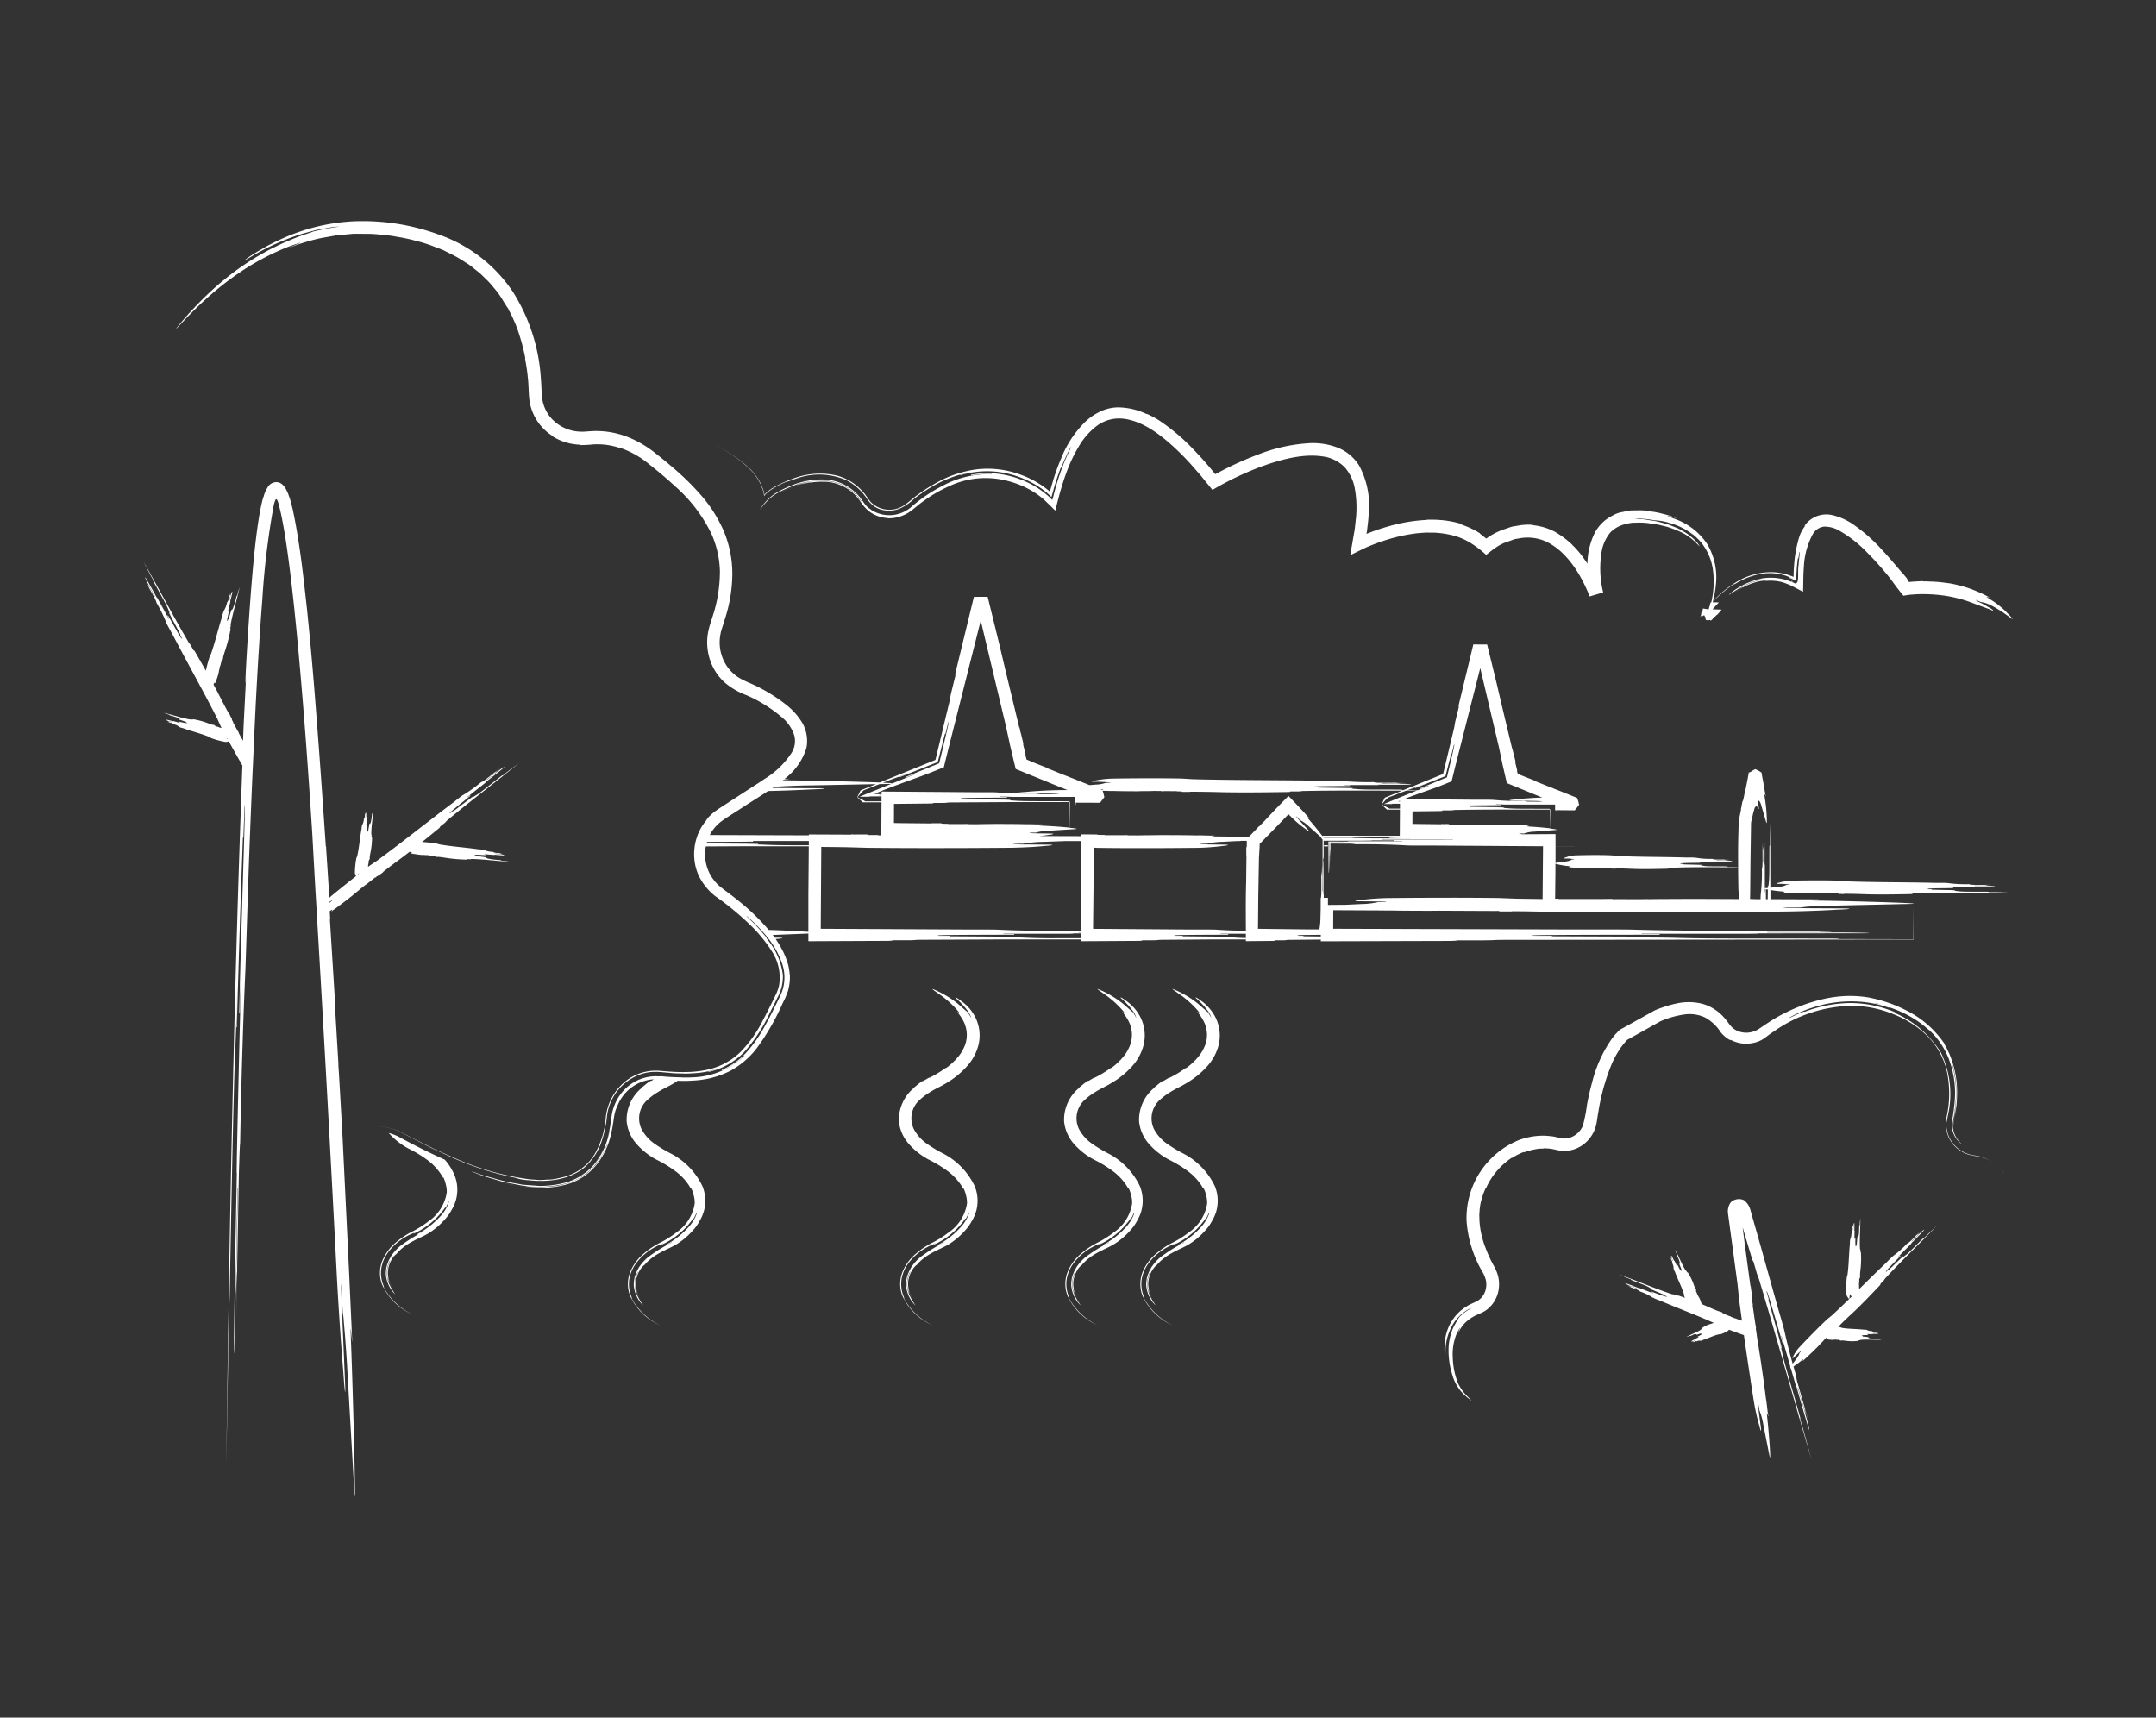 <?xml version="1.0" encoding="UTF-8"?>
<svg xmlns="http://www.w3.org/2000/svg" width="354" height="282" viewBox="0 0 354 282">
  <rect x="0" y="0" width="354" height="282" fill="#333333" stroke="none"/>
  <defs>
    <clipPath id="bw9s8me8ca">
      <path data-name="Rechteck 4158" style="fill:#fff" d="M0 0h306.896v209.393H0z"></path>
    </clipPath>
  </defs>
  <path data-name="Rechteck 4154" style="fill:transparent" d="M0 0h354v282H0z"></path>
  <g data-name="Gruppe 28457">
    <g data-name="Gruppe 28456" style="clip-path:url(#bw9s8me8ca)" transform="translate(23.552 36.303)">
      <path data-name="Pfad 19997" d="M76.631 29.308c-.038-.04-.081-.073-.121-.113.107.1.2.213.3.323-.061-.069-.113-.145-.179-.21" transform="translate(40.597 15.491)" style="fill:#fff"></path>
      <path data-name="Pfad 19998" d="M76.294 28.993c.113.1.225.2.331.311-.043-.043-.078-.093-.124-.135-.066-.064-.139-.115-.207-.176" transform="translate(40.482 15.384)" style="fill:#fff"></path>
      <path data-name="Pfad 19999" d="M273.4 53.647a14.881 14.881 0 0 0-2.94-2.281c-.837-.523.06-.116.1-.185a20.5 20.5 0 0 0-2.238-1.065s-.683-.3-1.567-.579a23.764 23.764 0 0 0-2.7-.664l-.429-.052c-.306-.037-.794-.121-1.531-.179-.491-.047-.493-.021-.494 0v-.052c-.5.018-1.477-.075-1.971-.037v-.052l-1.425.073-.718.057a1.017 1.017 0 0 0-.182.028l-.014-.011.025-.052a7.136 7.136 0 0 1-.1-.135 1.146 1.146 0 0 1-.171-.246l.041-.034c-.283-.389-.924-1.1-.891-1.131l-.04.034c-1.243-1.465-2.173-2.568-3.17-3.628a27.506 27.506 0 0 0-4.838-4.283 10.068 10.068 0 0 0-3.415-1.511 4.387 4.387 0 0 0-4.022 1.138c-.438.435-.725.941-.326.513a6.7 6.7 0 0 0-.874 1.427 10.117 10.117 0 0 0-.459 1.5 18.751 18.751 0 0 0-.516 2.948c-.047.49-.086.978-.112 1.465l-.031.73v.178c.043.386-.092.181-.548.04a9.767 9.767 0 0 0-3.046-.568 10.957 10.957 0 0 0-5.859 1.659 17.067 17.067 0 0 0-3.805 3.155 15.21 15.21 0 0 0 .481-2.613 10.752 10.752 0 0 0-1.376-6.773 10.7 10.7 0 0 0-5.077-4.07c-3.331-1.217.051-.173.08-.194a15.166 15.166 0 0 0-2.288-.732 13.458 13.458 0 0 0-2.023-.4 8.936 8.936 0 0 0-2.076-.184l-1.171.017a9.759 9.759 0 0 0-1.31.248 4.605 4.605 0 0 0-1.725.608 6.582 6.582 0 0 0-3.089 3.22 11.762 11.762 0 0 0-1.018 4.673c-.35-.534-.744-1.1-1.24-1.728-1.159-1.371-1.238-1.3-1.238-1.3l.037-.037a15.275 15.275 0 0 0-2.931-2.193 9.927 9.927 0 0 0-3.582-1.067l.006-.052a9.014 9.014 0 0 0-2.256.09l-1.108.188c-.361.08-.7.233-1.047.347a11.129 11.129 0 0 0-2.039.856c-.324.179-.64.377-.944.583l-.194.138-.072.057-.193-.155c-.288-.222-.559-.47-.863-.666l.029-.043a13.768 13.768 0 0 0-2.259-1.154 43.922 43.922 0 0 1-1.07-.418.487.487 0 0 1 .014-.051 16.157 16.157 0 0 0-3.367-.583c-1.128-.086-2.022-.012-2.023-.058v.052a27.3 27.3 0 0 0-6.444 1.094 33.12 33.12 0 0 0-2.773.921l-.722.279.1-.553c.084-.886.227-1.748.257-2.636a13.789 13.789 0 0 0-1.566-8.028 7.369 7.369 0 0 0-3.56-2.956 11.322 11.322 0 0 0-4.477-.722 27.253 27.253 0 0 0-8.539 1.869 51.567 51.567 0 0 0-4.012 1.693c-.657.309-1.306.634-1.952.966l-.963.514a.639.639 0 0 0-.1.054l-.008.006-.009-.008-.441-.539a33.866 33.866 0 0 0-1.1-1.295c-.733-.862-1.518-1.684-2.3-2.5a33.174 33.174 0 0 0-5.19-4.367c-1.5-.995-3.227-1.653-1.595-.833a11.142 11.142 0 0 0-5.36-1.431 7.185 7.185 0 0 0-1.973.317 6.455 6.455 0 0 0-.846.331 9.606 9.606 0 0 0-2.369 1.554 17.428 17.428 0 0 0-4.143 6.208 35.87 35.87 0 0 0-1.258 3.427l-.468 1.6c-.043.135-.067.306-.113.412a3.45 3.45 0 0 0-.312-.283l-.635-.488c-.246-.171-.49-.344-.745-.5a15.766 15.766 0 0 0-3.214-1.566 15.514 15.514 0 0 0-7.058-.846 18.55 18.55 0 0 0-6.7 2.232c-.15.081-.291.174-.439.26a24.606 24.606 0 0 0-2.51 1.627c-.947.658-1.832 1.554-2.6 1.964a4.325 4.325 0 0 1-5.184-.693 5.1 5.1 0 0 1-.432-.56l-.537-.756a10.179 10.179 0 0 0-1.312-1.342 8.6 8.6 0 0 0-3.321-1.707 12.263 12.263 0 0 0-7.163.51 18.968 18.968 0 0 0-3.246 1.476 8.506 8.506 0 0 0-.778.533l-.321.262-.08.072a2.3 2.3 0 0 0-.282.328c-.028-.078-.028-.259-.061-.383l-.083-.314c-.089-.288-.211-.568-.318-.853a9.189 9.189 0 0 0-2.083-2.903 22.269 22.269 0 0 0-3.741-2.751c-.6-.366-1.191-.724-1.777-1.082.592.364 1.172.719 1.745 1.076a21.623 21.623 0 0 1 3.882 2.928 8.838 8.838 0 0 1 1.948 2.847c.1.274.222.54.3.822.046.184.058.207.075.308.04.152.037.381.07.482a3.022 3.022 0 0 1 .28-.334l.161-.155.2-.168.3-.233a14.222 14.222 0 0 1 2.7-1.442c.018.044.008.023 1.687-.546a11.076 11.076 0 0 1 8.161.283 8.727 8.727 0 0 1 3.182 2.743A6.037 6.037 0 0 0 87.134 36a4.047 4.047 0 0 0 1.376.748 4.8 4.8 0 0 0 3.014-.107 8.316 8.316 0 0 0 2.452-1.638 25.126 25.126 0 0 1 3.511-2.32c.269-.147.536-.288.779-.406a20.873 20.873 0 0 1 2.847-1.13 18.077 18.077 0 0 1 2.868-.62 16.683 16.683 0 0 0-2.438.534l.023.075a14.941 14.941 0 0 1 8.173-.188 16.25 16.25 0 0 1 3.97 1.612 14.63 14.63 0 0 1 1.763 1.189 9.681 9.681 0 0 1 1.055.955c.205-.569.309-1.166.643-2.2.277-.921.586-1.791.9-2.628l.073.028a29.634 29.634 0 0 1 1.408-3.127c.523-.8.124-.148-.594 1.46-.361.8-.764 1.864-1.176 3.095-.205.615-.4 1.277-.6 1.97-.086.315-.171.638-.26.966a4.866 4.866 0 0 1-.26.9 12.337 12.337 0 0 0-1.252-1.131 14.573 14.573 0 0 0-1.621-1.111 15.48 15.48 0 0 0-3.609-1.551 14.619 14.619 0 0 0-6.856-.329l.02.1c.031 0 .061-.006.092-.011a14.622 14.622 0 0 1 1.451-.187l.3-.021c.409-.024.823-.034 1.241-.023.1 0 .2-.009.3-.006v.052a15.944 15.944 0 0 0-7.145 1.448c-.317.144-.621.308-.931.465a25.729 25.729 0 0 0-4.98 3.337 5.5 5.5 0 0 1-6.588.695 3.162 3.162 0 0 1-.589-.471c.041.037.08.09.121.121-.008.009 0 .031.115.138a3.923 3.923 0 0 1-.8-.781l-.79-1.1a9.087 9.087 0 0 0-.941-.987 7.9 7.9 0 0 0-5.118-2 13.336 13.336 0 0 0-5.487 1.1 16.349 16.349 0 0 0-2.429 1.214 8.2 8.2 0 0 0-2.034 1.958c-.188.248-.314.43-.367.514s-.041-.023-.049 0c0 0-.018.118.028.069.122-.127.522-.695 1.322-1.514a7.28 7.28 0 0 1 1.374-1.05 18.193 18.193 0 0 1 1.971-.947 12.735 12.735 0 0 1 6.49-1.118 7.617 7.617 0 0 1 5.447 3.32l-.043.031a7.634 7.634 0 0 0-4.6-3.168 11.262 11.262 0 0 0-5.709.4c-.782.292.006.011.816-.168s1.627-.288.82-.124a15.978 15.978 0 0 0-4.653 1.707 14 14 0 0 1 7.9-1.824 7.658 7.658 0 0 1 3.8 1.58 8.161 8.161 0 0 1 1.364 1.448 8.191 8.191 0 0 0 1.315 1.606A5.266 5.266 0 0 0 88.617 38c.678.159 1.148.159 1.146.191A6.127 6.127 0 0 0 93 37.3c.972-.629 1.592-1.27 2.377-1.821a22.9 22.9 0 0 1 4.159-2.463c.133-.058.266-.127.4-.184a14.048 14.048 0 0 1 8.354-1.006 15.791 15.791 0 0 1 3.3.987 14.6 14.6 0 0 1 2.349 1.263c.194.138.4.268.586.416.214.161.321.239.709.566.205.185.413.389.62.589.442.424.883.862 1.3 1.289.1-.329.185-.681.274-1.035.046-.19.1-.373.144-.565l.355-1.336.354-1.2q.342-1.123.755-2.222a24.5 24.5 0 0 1 2-4.2 11.412 11.412 0 0 1 2.957-3.366 6.122 6.122 0 0 1 4.032-1.2c2.922.213 5.665 2.083 8.007 4.136a42.887 42.887 0 0 1 3.384 3.352l1.577 1.8 1.978 2.434.909-.525.753-.419 1.048-.548c.7-.36 1.416-.7 2.132-1.026a45.573 45.573 0 0 1 4.373-1.737c2.937-.966 6.054-1.684 8.923-1.24a6.153 6.153 0 0 1 3.615 1.814 7.275 7.275 0 0 1 1.673 3.759 17.577 17.577 0 0 1 .157 4.388l-.122 1.113-.061.556-.029.277-.08.462-.568 3.274-.1.571.9-.441 1.315-.646c.366-.174.727-.331 1.082-.474l.706-.282a37.252 37.252 0 0 1 2.333-.793 27.774 27.774 0 0 1 4.734-.978c.4-.026.909-.08 1.463-.1.551.017 1.157-.011 1.751.04a15.826 15.826 0 0 1 3.086.565 10.96 10.96 0 0 1 2.189.975 16.39 16.39 0 0 1 2.76 2.083l1.116-.879.393-.28.269-.176a9.505 9.505 0 0 1 1.126-.611l1.234-.441c.208-.07.413-.158.621-.216l.638-.1a7.273 7.273 0 0 1 4.984.791c2.769 1.552 4.809 4.58 6.159 7.639.161.364.317.729.458 1.091l2.215-.66a16.392 16.392 0 0 1-.178-7.074 6.711 6.711 0 0 1 1.371-2.784 5.115 5.115 0 0 1 2.538-1.376 6.619 6.619 0 0 1 1.064-.2l1.09-.026a11.305 11.305 0 0 1 2.091.178 11.771 11.771 0 0 1 1.872.358 9.476 9.476 0 0 1 1.567.471 12.936 12.936 0 0 1 2.109.951l.686.464c1.26.92 2.164 2.239 1.286.924a9.192 9.192 0 0 0-2.388-1.939l-.805-.453-.883-.355a11 11 0 0 0-1.8-.588 9.5 9.5 0 0 0-1.707-.361l-1.422-.228a9.457 9.457 0 0 1-1.319-.044s.406-.024 1.016-.037a21.074 21.074 0 0 1 2.25.279 9.7 9.7 0 0 1 2.665.5 10.832 10.832 0 0 1 3.533 1.771 4.054 4.054 0 0 1 .755.64 6.5 6.5 0 0 1 1.041 1.189 9.088 9.088 0 0 1 1.547 3.758c0 .024.012.049.015.073a14.757 14.757 0 0 1-.248 5.549l-.118.014c-.028.113-.054.233-.083.341-.07.081-.147.156-.216.239.073-.081.141-.147.213-.223-.043.158-.084.3-.127.442-.034.112-.066.236-.1.34l-.678-.11-.257-.043s.006.006 0 .012a1.942 1.942 0 0 1-.1.432 2.847 2.847 0 0 0-.174.289.216.216 0 0 0 .009.162 3.067 3.067 0 0 0-.164.52c.066-.1.145-.17.162-.3.024.009.072.029.083 0a.271.271 0 0 0 .014-.031l.008.012c.023.057.089.142.153.145.063-.04.164-.173.249-.113.021.015 0 .041-.018.069.086.06.2.256.179.282a.7.7 0 0 1 .015.1l.009.055a1.1 1.1 0 0 0 .034.2c.009.119.51.107.649.055.081-.02.109.073.173.118.015-.063.1-.043.115-.106.021.014.155-.115.211-.188 0 0 0-.04.054-.112.018-.024 0-.04-.023-.055l.041.031c-.023-.055.057-.073.054-.113a.429.429 0 0 1 .041.032c0-.081.075-.1.092-.162a.428.428 0 0 0 .041.032c.018-.024.037-.047.058-.032l.041.032c.038-.008.034-.089.075-.057l-.041-.032a1.041 1.041 0 0 1 .227-.208.736.736 0 0 0 .208-.178l.6-.707-1.489-.047c.3-.349.646-.733 1.039-1.131l-1.031-.026a1.48 1.48 0 0 1 .025-.089 20.911 20.911 0 0 1 3.427-2.871c.015.021.043.064.47-.193a11.62 11.62 0 0 1 4.309-1.555 8.574 8.574 0 0 1 3.474.251 5.56 5.56 0 0 1 .828.309l.286.112.158.069.444.225a4.8 4.8 0 0 0-.784-.326l-.025.073a5.711 5.711 0 0 1 .915.407c.06.014.184.13.193.06v-.245l.017-.505.09-1.427c.046-.523.1-1.032.173-1.509l.078.011c.035-.318.1-.634.147-.951.184-.456-.011.612-.121 2.1-.239 1.4.387 3.886-1.186 2.524 0 .028-.006.081-.008.107l.851.4.006.011.029.063a8.944 8.944 0 0 0-5.988-.912c.015.02.081.026.465-.041a11.222 11.222 0 0 0-5.473 2.532c-.343.326.041.041 1.217-.712a10.976 10.976 0 0 1 3.377-1.5l.012.051a10.476 10.476 0 0 0-2.966 1.251c-.386.253.839-.395.452-.142a8.666 8.666 0 0 0-1.159.752 10.505 10.505 0 0 1 4.146-1.82c.448-.069.9-.087.9-.021a7.384 7.384 0 0 1 2.966.309l.6.231a6.357 6.357 0 0 1 .889.407c.28.145.571.3.869.452l.427.223.211.112.1.052.006-.1c.029-.309.025-1.609.064-2.83.015-.369.037-.759.066-1.14a12.592 12.592 0 0 1 1.453-5.368 2.475 2.475 0 0 1 1.864-1.258 4.792 4.792 0 0 1 2.472.647 19.907 19.907 0 0 1 4.554 3.559 50.087 50.087 0 0 1 3.823 4.29l1.114 1.512 1.056 1.332c.41-.06.954-.152 1.275-.174l.647-.047a19.7 19.7 0 0 1 1.341-.037 25.205 25.205 0 0 1 2.749.156 21.3 21.3 0 0 1 5.138 1.218c1.671.631 2.971 1.1 2.971 1.1.422.181.845.373.5.064-.37-.272-1.085-.646-1.681-.995a5.192 5.192 0 0 1-1.119-.608 6.151 6.151 0 0 1 .854.357 5.029 5.029 0 0 1 1.8.6c.216.075.856.478 1.538.874l.109.064 1.554 1.107c.551.448.122-.119-.7-.935M117.616 35.191c.057-.227.112-.456.17-.678l.1-.375zm.392-1.492c.015-.06.032-.121.049-.181l.2-.666zm.392-1.299c.236-.756.485-1.477.724-2.123q-.39 1.054-.724 2.123m105.719 21.77-.044.122c.012-.03.033-.092.044-.122zm15.973-8.034" transform="translate(32.551 10.601)" style="fill:#fff"></path>
      <path data-name="Pfad 20000" d="M172.25 38.89a10.657 10.657 0 0 1 1.815-.522l-.008-.012a9.01 9.01 0 0 0-1.808.534" transform="translate(91.397 20.352)" style="fill:#fff"></path>
      <path data-name="Pfad 20001" d="M126.644 67.139h.638v-.191h-.638z" transform="translate(67.198 35.522)" style="fill:#fff"></path>
      <path data-name="Pfad 20002" d="M26.215 111.938a5.492 5.492 0 0 1 .415-.793h-.014a4.4 4.4 0 0 0-.4.8" transform="translate(13.91 58.973)" style="fill:#fff"></path>
      <path data-name="Pfad 20003" d="M36 102.184a105.19 105.19 0 0 1-7.368-3.657 7.8 7.8 0 0 0-1.809-.709c.012.014.021.029.034.043a11.6 11.6 0 0 0 3.2 2.506 20.116 20.116 0 0 1 3.08 1.863 9.338 9.338 0 0 1 2.279 2.394c.233.395.459.791.315.354a5.526 5.526 0 0 1 .453 1.28 4.313 4.313 0 0 1 .156 1.329 7.029 7.029 0 0 1-3.009 4.734 16.2 16.2 0 0 1-2.608 1.65 13.449 13.449 0 0 0-2.876 1.932 7.763 7.763 0 0 0-2.114 2.951 5.39 5.39 0 0 0-.035 3.779 9.6 9.6 0 0 0 4.956 4.926 10.465 10.465 0 0 1-4.645-4.376c.029-.014.058-.028-.162-.6a5.3 5.3 0 0 1-.2-2.842 6.182 6.182 0 0 1 1.163-2.473 9.335 9.335 0 0 1 3.034-2.545c.373-.222.788-.349 1.535-.741-.17.093-.332.2-.505.288l.037.069a12.706 12.706 0 0 0 5.175-4.3l.067.04a7.363 7.363 0 0 0 .455-.931c.236-.479.011.729-1.05 2.042a13.951 13.951 0 0 1-4.016 3.2l.051.092c.318-.171.626-.36.935-.546l.028.044a25.329 25.329 0 0 0-3.9 2.424 7.833 7.833 0 0 0-1.577 1.817c.023 0 .067-.051.329-.415a5 5 0 0 0-1.068 3.214 5.16 5.16 0 0 0 1.362 3.107c.41.363-.043 0-.752-1.387a4.338 4.338 0 0 1 .038-3.96l.047.024a4.532 4.532 0 0 0-.487 1.7 4.049 4.049 0 0 0 .254 1.742c.161.471-.211-.987-.041-.513a4.247 4.247 0 0 0 .591 1.37 4.579 4.579 0 0 1-.686-2.345 4.422 4.422 0 0 1 .732-2.334 2.375 2.375 0 0 1 .68-.748c1.655-1.97 3.845-2.512 5.308-3.429a11.846 11.846 0 0 0 2.631-2.229l-.009.012.021-.026a8.8 8.8 0 0 0 .562-.68l.017-.021c.072-.1.133-.205.2-.306.083-.132.173-.262.24-.39-.021.034-.051.063-.072.1a6.952 6.952 0 0 0 .9-1.99 6.4 6.4 0 0 0-.243-3.935A8.931 8.931 0 0 0 36 102.184" transform="translate(13.461 51.904)" style="fill:#fff"></path>
      <path data-name="Pfad 20004" d="M26.289 111.728a4.212 4.212 0 0 0-.3 1.105 5 5 0 0 1 .3-1.105" transform="translate(13.793 59.284)" style="fill:#fff"></path>
      <path data-name="Pfad 20005" d="M52.814 113.123a5.492 5.492 0 0 1 .415-.793h-.012a4.246 4.246 0 0 0-.4.8" transform="translate(28.024 59.602)" style="fill:#fff"></path>
      <path data-name="Pfad 20006" d="M52.888 112.913a4.2 4.2 0 0 0-.294 1.105 5 5 0 0 1 .294-1.105" transform="translate(27.907 59.913)" style="fill:#fff"></path>
      <path data-name="Pfad 20007" d="M82.095 112.913a4.2 4.2 0 0 0-.294 1.105 4.994 4.994 0 0 1 .294-1.105" transform="translate(43.404 59.913)" style="fill:#fff"></path>
      <path data-name="Pfad 20008" d="M91.977 84.9a6.835 6.835 0 0 0-.931-.726c-.461-.358-.98-.611-.568-.222a12 12 0 0 1 1.665 1.759 4.139 4.139 0 0 1 .777 1.389c-.026.012-.285-.5-.614-.969-.069.028-1.286-1.123-1.717-1.451a16.686 16.686 0 0 0-1.8-1.228 16.863 16.863 0 0 0-1.93-.973c-.748-.329-.051.124.977.856a15.65 15.65 0 0 1 2.922 2.662c.621.791-.1.083-.155.141a6.93 6.93 0 0 1 1.275 2.013l.133.433a4.793 4.793 0 0 1-.338 3.514s-.049.106-.184.366a6.41 6.41 0 0 1-.871 1.218c-.318.37-.323.375-.3.4l-.037-.037a9.3 9.3 0 0 1-1.514 1.319l-.031-.043a17.991 17.991 0 0 1-2.672 1.624l-.026-.046c-.257.135-.5.294-.692.4a1.619 1.619 0 0 1-.318.181L85 97.431a8.041 8.041 0 0 0-.9.649 4.4 4.4 0 0 1-.531.421l.035.04a6.77 6.77 0 0 0-2.548 5.649 6.579 6.579 0 0 0 1.684 3.684 11.588 11.588 0 0 0 3.2 2.506 20.06 20.06 0 0 1 3.081 1.863 9.339 9.339 0 0 1 2.279 2.394c.231.395.459.791.314.354a5.557 5.557 0 0 1 .455 1.28 4.318 4.318 0 0 1 .156 1.33 7.03 7.03 0 0 1-3.009 4.733 16.2 16.2 0 0 1-2.608 1.65 13.412 13.412 0 0 0-2.876 1.932 7.747 7.747 0 0 0-2.114 2.951 5.4 5.4 0 0 0-.037 3.779 9.611 9.611 0 0 0 4.958 4.926 10.457 10.457 0 0 1-4.645-4.376c.029-.014.058-.028-.164-.6a5.3 5.3 0 0 1-.2-2.842 6.2 6.2 0 0 1 1.162-2.473 9.338 9.338 0 0 1 3.035-2.545c.373-.222.788-.349 1.535-.741-.17.095-.334.2-.505.288l.035.069a12.7 12.7 0 0 0 5.175-4.3l.069.04a7.364 7.364 0 0 0 .455-.931c.236-.479.011.729-1.05 2.042a13.971 13.971 0 0 1-4.016 3.2l.051.092c.318-.171.626-.36.935-.546l.028.044a25.183 25.183 0 0 0-3.9 2.424 7.815 7.815 0 0 0-1.578 1.818c.024 0 .067-.052.331-.416a5.006 5.006 0 0 0-1.07 3.214 5.161 5.161 0 0 0 1.364 3.107c.41.363-.043 0-.752-1.387a4.334 4.334 0 0 1 .038-3.96l.047.024a4.57 4.57 0 0 0-.488 1.7 4.048 4.048 0 0 0 .256 1.742c.161.471-.211-.987-.041-.513a4.214 4.214 0 0 0 .591 1.37 4.58 4.58 0 0 1-.686-2.345 4.413 4.413 0 0 1 .732-2.334c.28-.419.641-.784.68-.748 1.655-1.97 3.843-2.512 5.308-3.429a11.823 11.823 0 0 0 2.631-2.23l-.009.014.021-.028a8.43 8.43 0 0 0 .559-.677l.02-.023c.072-.1.133-.205.2-.306.084-.13.174-.262.242-.39-.021.035-.051.063-.072.1a7.022 7.022 0 0 0 .9-1.991 6.4 6.4 0 0 0-.245-3.934 11.683 11.683 0 0 0-5.154-5.389 22 22 0 0 1-2.887-1.749 6.921 6.921 0 0 1-1.979-2.285 4.074 4.074 0 0 1 1.143-4.956 9.7 9.7 0 0 1 1.572-1.143c.419-.272.854-.5 1.355-.756a19.562 19.562 0 0 0 1.612-.911 13.769 13.769 0 0 0 3.02-2.527 8.2 8.2 0 0 0 1.952-3.679 6.686 6.686 0 0 0-.386-4.021 7.122 7.122 0 0 0-1.789-2.48" transform="translate(42.994 43.705)" style="fill:#fff"></path>
      <path data-name="Pfad 20009" d="M82.021 113.123a5.492 5.492 0 0 1 .415-.793h-.012a4.245 4.245 0 0 0-.4.8" transform="translate(43.521 59.602)" style="fill:#fff"></path>
      <path data-name="Pfad 20010" d="M99.735 113.124a5.436 5.436 0 0 1 .416-.794h-.014a4.264 4.264 0 0 0-.4.8" transform="translate(52.92 59.602)" style="fill:#fff"></path>
      <path data-name="Pfad 20011" d="M111.477 118.719a6.4 6.4 0 0 0-.243-3.934 11.675 11.675 0 0 0-5.155-5.388 22.172 22.172 0 0 1-2.887-1.751 6.921 6.921 0 0 1-1.979-2.285 4.071 4.071 0 0 1 1.143-4.955 9.59 9.59 0 0 1 1.572-1.143 15.159 15.159 0 0 1 1.355-.758 19.562 19.562 0 0 0 1.612-.911 13.811 13.811 0 0 0 3.024-2.516 8.2 8.2 0 0 0 1.947-3.677 6.691 6.691 0 0 0-.386-4.022 7.152 7.152 0 0 0-1.789-2.48 7.061 7.061 0 0 0-.929-.726c-.462-.358-.98-.609-.569-.22a11.829 11.829 0 0 1 1.667 1.757 4.166 4.166 0 0 1 .774 1.385c-.026.012-.285-.5-.614-.969-.069.028-1.286-1.123-1.717-1.451a16.681 16.681 0 0 0-3.73-2.2c-.748-.329-.051.124.977.856a15.663 15.663 0 0 1 2.923 2.663c.621.79-.1.081-.156.139a6.937 6.937 0 0 1 1.275 2.014c.024.083.064.21.133.432a4.883 4.883 0 0 1 .181 1.059 4.986 4.986 0 0 1-.519 2.455s-.047.106-.184.366a6.378 6.378 0 0 1-.869 1.22c-.32.369-.323.373-.3.4L108 94.04a9.279 9.279 0 0 1-1.512 1.319l-.031-.041a18.214 18.214 0 0 1-2.674 1.622l-.024-.046c-.257.135-.5.294-.693.4a1.653 1.653 0 0 1-.318.179l-.029-.043a7.875 7.875 0 0 0-.9.651 5.053 5.053 0 0 1-.53.421l.034.038a6.766 6.766 0 0 0-2.547 5.649 6.571 6.571 0 0 0 1.682 3.686 11.56 11.56 0 0 0 3.2 2.5 20.121 20.121 0 0 1 3.08 1.864 9.308 9.308 0 0 1 2.279 2.392c.233.395.459.791.315.354a5.577 5.577 0 0 1 .453 1.28 4.318 4.318 0 0 1 .156 1.33 7.03 7.03 0 0 1-3.009 4.733 16.312 16.312 0 0 1-2.608 1.652 13.3 13.3 0 0 0-2.876 1.932 7.746 7.746 0 0 0-2.114 2.949 5.39 5.39 0 0 0-.035 3.779 9.612 9.612 0 0 0 4.956 4.927 10.482 10.482 0 0 1-4.645-4.376c.029-.014.058-.029-.162-.6a5.3 5.3 0 0 1-.2-2.842 6.182 6.182 0 0 1 1.163-2.473 9.326 9.326 0 0 1 3.034-2.544c.373-.222.788-.351 1.534-.741-.168.093-.332.2-.5.286l.037.069a12.694 12.694 0 0 0 5.175-4.3l.067.04a7.366 7.366 0 0 0 .455-.931c.236-.479.011.729-1.05 2.042a13.925 13.925 0 0 1-4.016 3.2l.051.092c.318-.17.626-.36.935-.546l.028.044a25.447 25.447 0 0 0-3.9 2.424 7.841 7.841 0 0 0-1.577 1.818c.023 0 .067-.051.329-.416a5 5 0 0 0-1.068 3.214 5.16 5.16 0 0 0 1.362 3.107c.41.363-.043 0-.752-1.387a4.335 4.335 0 0 1 .038-3.958l.047.023a4.549 4.549 0 0 0-.487 1.7 4.048 4.048 0 0 0 .254 1.742c.161.473-.211-.987-.041-.511a4.247 4.247 0 0 0 .591 1.37 4.581 4.581 0 0 1-.686-2.346 4.417 4.417 0 0 1 .732-2.333 2.369 2.369 0 0 1 .68-.75c1.655-1.97 3.843-2.512 5.308-3.429a11.819 11.819 0 0 0 2.633-2.23l-.011.014.024-.029c.2-.22.387-.444.554-.672l.021-.028c.072-.095.133-.2.2-.3.084-.132.176-.263.243-.393-.021.035-.051.063-.072.1a7 7 0 0 0 .9-1.991" transform="translate(52.393 43.705)" style="fill:#fff"></path>
      <path data-name="Pfad 20012" d="M99.81 112.912a4.211 4.211 0 0 0-.294 1.107 4.926 4.926 0 0 1 .294-1.107" transform="translate(52.804 59.912)" style="fill:#fff"></path>
      <path data-name="Pfad 20013" d="M107.786 113.123a5.492 5.492 0 0 1 .415-.793h-.014a4.345 4.345 0 0 0-.4.8" transform="translate(57.192 59.602)" style="fill:#fff"></path>
      <path data-name="Pfad 20014" d="M107.86 112.913a4.2 4.2 0 0 0-.294 1.105 4.994 4.994 0 0 1 .294-1.105" transform="translate(57.076 59.913)" style="fill:#fff"></path>
      <path data-name="Pfad 20015" d="M117.742 84.9a6.835 6.835 0 0 0-.931-.726c-.461-.358-.98-.611-.568-.222a12.006 12.006 0 0 1 1.665 1.759 4.139 4.139 0 0 1 .776 1.385c-.026.012-.285-.5-.614-.969-.069.028-1.286-1.123-1.717-1.451a16.684 16.684 0 0 0-1.8-1.228 16.861 16.861 0 0 0-1.93-.973c-.748-.329-.051.124.977.856a15.65 15.65 0 0 1 2.922 2.662c.621.791-.1.083-.155.141a6.93 6.93 0 0 1 1.275 2.013c.024.083.064.211.133.433a4.786 4.786 0 0 1-.34 3.514s-.047.106-.182.366a6.409 6.409 0 0 1-.871 1.218c-.318.37-.323.375-.3.4l-.037-.037a9.3 9.3 0 0 1-1.514 1.319l-.031-.043a17.99 17.99 0 0 1-2.672 1.624l-.026-.046c-.257.135-.5.294-.692.4a1.619 1.619 0 0 1-.318.181l-.029-.043a8.041 8.041 0 0 0-.9.649 4.4 4.4 0 0 1-.531.421l.035.04a6.77 6.77 0 0 0-2.548 5.649 6.579 6.579 0 0 0 1.684 3.684 11.588 11.588 0 0 0 3.2 2.506 20.059 20.059 0 0 1 3.081 1.863 9.339 9.339 0 0 1 2.279 2.394c.231.395.459.791.314.354a5.557 5.557 0 0 1 .455 1.28 4.317 4.317 0 0 1 .156 1.33 7.03 7.03 0 0 1-3.009 4.733 16.266 16.266 0 0 1-2.608 1.65 13.411 13.411 0 0 0-2.876 1.932 7.747 7.747 0 0 0-2.114 2.951 5.4 5.4 0 0 0-.037 3.779 9.611 9.611 0 0 0 4.958 4.926 10.457 10.457 0 0 1-4.645-4.376c.029-.014.058-.028-.164-.6a5.3 5.3 0 0 1-.2-2.842 6.2 6.2 0 0 1 1.162-2.473 9.338 9.338 0 0 1 3.035-2.545c.373-.222.788-.349 1.535-.741-.17.095-.334.2-.505.288l.035.069a12.7 12.7 0 0 0 5.175-4.3l.069.04a7.364 7.364 0 0 0 .455-.931c.236-.479.011.729-1.05 2.042a13.971 13.971 0 0 1-4.016 3.2c.012.023.037.069.051.092.318-.171.626-.36.935-.546l.028.044a25.181 25.181 0 0 0-3.9 2.424 7.816 7.816 0 0 0-1.578 1.818c.024 0 .067-.052.331-.416a5.006 5.006 0 0 0-1.07 3.214 5.161 5.161 0 0 0 1.364 3.107c.41.363-.043 0-.752-1.387a4.334 4.334 0 0 1 .038-3.96l.047.024a4.569 4.569 0 0 0-.488 1.7 4.048 4.048 0 0 0 .256 1.742c.161.471-.211-.987-.041-.513a4.215 4.215 0 0 0 .591 1.37 4.579 4.579 0 0 1-.686-2.345 4.413 4.413 0 0 1 .732-2.334c.28-.419.641-.784.68-.748 1.655-1.97 3.843-2.512 5.308-3.429a11.857 11.857 0 0 0 2.631-2.23l-.009.014.021-.028a8.434 8.434 0 0 0 .559-.677l.02-.023c.072-.1.133-.205.2-.306.084-.13.174-.262.242-.39-.021.035-.05.063-.072.1a7.022 7.022 0 0 0 .9-1.991 6.4 6.4 0 0 0-.245-3.934 11.683 11.683 0 0 0-5.154-5.389 22.006 22.006 0 0 1-2.887-1.749 6.921 6.921 0 0 1-1.979-2.285 4.074 4.074 0 0 1 1.143-4.956 9.7 9.7 0 0 1 1.572-1.143c.419-.272.854-.5 1.355-.756a19.562 19.562 0 0 0 1.612-.911 13.769 13.769 0 0 0 3.023-2.516 8.2 8.2 0 0 0 1.948-3.678 6.686 6.686 0 0 0-.386-4.021 7.122 7.122 0 0 0-1.789-2.48" transform="translate(56.665 43.705)" style="fill:#fff"></path>
      <path data-name="Pfad 20016" d="M194.217 92.066c.047.381.087.765.106 1.154a10.116 10.116 0 0 0-.106-1.154" transform="translate(103.053 48.851)" style="fill:#fff"></path>
      <path data-name="Pfad 20017" d="M194.34 92.7a18.608 18.608 0 0 0-.354-1.826 14.257 14.257 0 0 1 .354 1.826" transform="translate(102.931 48.218)" style="fill:#fff"></path>
      <path data-name="Pfad 20018" d="m198.066 100.766-.034-.015c.2.112.4.23.6.361a7.32 7.32 0 0 0-.566-.346" transform="translate(105.078 53.459)" style="fill:#fff"></path>
      <path data-name="Pfad 20019" d="M223.291 107.594a5.049 5.049 0 0 1-1.312-3.707c.014 0 .032 0 .058-.173l.211-1.091a15.6 15.6 0 0 0-1.177-10.2 16.655 16.655 0 0 0-7.3-6.4c-.193-.092-.4-.191-.634-.291.127.049.259.083.383.136l.031-.073a18.881 18.881 0 0 0-7.42-1.512 21.547 21.547 0 0 0-7.474 1.454l-.028-.073c-.738.285-1.46.6-2.17.952-.554.222-.24.021.644-.416a21.507 21.507 0 0 1 4.169-1.537 20 20 0 0 1 5.956-.634 18.611 18.611 0 0 1 5.337 1.029l.029-.083a19.333 19.333 0 0 1 3.614 1.619c.162.095.323.19.478.286.355.225.7.452 1.039.7.387.285.745.582 1.085.883.156.136.331.248.481.39a12.613 12.613 0 0 1 3.248 5.069 15.561 15.561 0 0 1 .843 5.862 30.179 30.179 0 0 1-.5 3.983 4.106 4.106 0 0 0 1.209 3.355c.436.389.448.363.047-.047a4.112 4.112 0 0 1-1.113-3.115c.6-3.473.872-6.061-.118-9.589l.049-.015a15.115 15.115 0 0 1 .643 4.22 22.769 22.769 0 0 1-.344 4.238c-.1.6.035.008.156-.591.1-.6.2-1.206.133-.6s-.187 1.212-.292 1.808a3.632 3.632 0 0 0-.047.972 9.765 9.765 0 0 1 .263-2.054 22.044 22.044 0 0 0 .265-3.162 15.869 15.869 0 0 0-1.064-6.035c-.2-.589-.511-1.13-.692-1.561a3.489 3.489 0 0 1-.364-.692 16.231 16.231 0 0 0-6.265-5.426 22.8 22.8 0 0 0-6.125-2.1 18.292 18.292 0 0 0-4.656-.188 20.091 20.091 0 0 0-2.93.476c.057-.012.11-.031.165-.043-.061.014-.121.034-.184.047-.334.072-.661.165-.99.253l-.26.073c.041-.012.084-.021.127-.034-.343.093-.681.2-1.018.311.132-.044.262-.095.395-.136q-.4.122-.776.251c-.07.024-.139.051-.21.073-.219.078-.435.155-.635.234.072-.029.147-.049.219-.077a29.163 29.163 0 0 0-4.035 1.846c-1.136.626-2.3 1.43-3.294 2.106a3.79 3.79 0 0 1-3.072.438 3.139 3.139 0 0 1-1.329-.771 5.151 5.151 0 0 1-.523-.634 9.131 9.131 0 0 0-.657-.83 7.4 7.4 0 0 0-3.618-2.353 9.221 9.221 0 0 0-4.249-.067 17.8 17.8 0 0 0-1.978.533c-.32.109-.641.213-.952.337l-.468.181a4.823 4.823 0 0 0-.527.271l-3.386 1.88-1.687.937a1.8 1.8 0 0 0-.58.418l-.364.384c-.245.251-.442.533-.664.8a21.554 21.554 0 0 0-3.279 7.209 44.173 44.173 0 0 0-.856 3.748 22.746 22.746 0 0 1-.681 3.422 3.524 3.524 0 0 1-2.054 1.9 2.967 2.967 0 0 1-1.35.132c-.346-.041-1.148-.3-1.779-.346a10.332 10.332 0 0 0-2.657-.015 11.822 11.822 0 0 0-2.57.612 13.791 13.791 0 0 0-8.662 13.4 19.389 19.389 0 0 0 2.49 8.091 5.052 5.052 0 0 1 .66 1.486 3.478 3.478 0 0 1 .02 1.433 3 3 0 0 1-1.526 2.106l-.755.344a5.935 5.935 0 0 0-.862.458 7.153 7.153 0 0 0-1.446 1.139 7.539 7.539 0 0 0-1.65 2.55 7.993 7.993 0 0 0-.473 1.9 6.644 6.644 0 0 0-.066.692c-.1 1.307.119 2.556.135 1.293a8.792 8.792 0 0 1 1.566-5.131 7.227 7.227 0 0 1 1.824-1.707 3.792 3.792 0 0 1 .928-.471l-.68.41a8.5 8.5 0 0 0-1.362 1.1 18.975 18.975 0 0 0-1.018 1.78 9.828 9.828 0 0 0-.718 2.809 13.119 13.119 0 0 0 .548 4.765c.014.061.037.118.052.179a7.177 7.177 0 0 0 2.515 3.716l.057.044c.632.5.657.474.257.078l-.133-.13a7.868 7.868 0 0 1-1.717-2.259 12.262 12.262 0 0 1-.921-4.413 8.863 8.863 0 0 1 .707-4c1.053-1.878.083.047.191.083a5.213 5.213 0 0 1 1.531-2.069 6.087 6.087 0 0 1 1-.675 3.792 3.792 0 0 1 .6-.3l.817-.373a4.383 4.383 0 0 0 1.192-.836 5.181 5.181 0 0 0 1.523-3.081 5.617 5.617 0 0 0-.129-2.1 7.614 7.614 0 0 0-.808-1.849 21.427 21.427 0 0 1-1.26-2.792 9.763 9.763 0 0 1-.331-.938 14.331 14.331 0 0 1-.646-3.447c-.031-1.113-.024-1.111-.055-1.113h.052a9.117 9.117 0 0 1 .285-2.19 12.431 12.431 0 0 1 .748-2.08l.047.023a11.716 11.716 0 0 1 4.255-5.01l.028.043a9.128 9.128 0 0 1 1.319-.722 2.867 2.867 0 0 1 .635-.246l.018.049a10.839 10.839 0 0 1 1.952-.514 4.482 4.482 0 0 1 1.2-.086v-.052a8.53 8.53 0 0 1 1.531.122l.765.167a5.371 5.371 0 0 0 1.018.138 5.284 5.284 0 0 0 3.527-1.275 5.7 5.7 0 0 0 1.821-2.922c.133-.6.176-1.007.245-1.448l.22-1.306a34.7 34.7 0 0 1 1.991-7.045 15.124 15.124 0 0 1 1.814-3.257c.37-.444.819-1.062 1.081-1.113q.9-.505 1.809-1.012l1.82-1.021.912-.513.458-.256.228-.129.1-.041a15.5 15.5 0 0 1 3.739-1.055 6.067 6.067 0 0 1 3.433.461 7.113 7.113 0 0 1 2.6 2.424c.963 1.238 2.469 1.743 1.162.969a5.371 5.371 0 0 0 4.226.8 4.676 4.676 0 0 0 1.968-.889c.291-.208.461-.389 1.448-1.035a22.848 22.848 0 0 1 13-4.168 18.507 18.507 0 0 1 6.686 1.428 16.257 16.257 0 0 1 5.653 3.738 11.983 11.983 0 0 1 3.063 5.884 17.724 17.724 0 0 1-.018 6.814 7.276 7.276 0 0 0-.187 2.007 5.081 5.081 0 0 0 .618 2.062 5.331 5.331 0 0 0 3.308 2.555 6.886 6.886 0 0 0 .992.184 6.715 6.715 0 0 1 .782.15 6.836 6.836 0 0 1 1.446.56 6.6 6.6 0 0 0-2.521-.819 5.412 5.412 0 0 1-3.242-1.7m-.785-13.771c-.067-.19-.133-.387-.2-.534 0 0 .008-.008 0-.047.075.187.13.389.2.582m-10.425-9.044-.45-.148.2.058c.086.026.164.064.249.09m-1.78-.528c.277.061.531.158.8.23.072.018.142.041.213.061l-1.026-.24v-.008z" transform="translate(74.055 44.097)" style="fill:#fff"></path>
      <path data-name="Pfad 20020" d="M199.1 101.526a9.338 9.338 0 0 1 .7.745c.055.066.116.113.17.181-.052-.064-.109-.121-.162-.184a9.3 9.3 0 0 0-.709-.742" transform="translate(105.642 53.871)" style="fill:#fff"></path>
      <path data-name="Pfad 20021" d="M208.236 111.321c-1.067 1.036-2.253 2.305-2.85 2.758a7.006 7.006 0 0 0-.949.805l.525-.527-.055-.057c-.718.686-1.61 1.547-2.328 2.232l-.055-.055-.349.352c-.479.222 1.46-1.694 2.316-2.591l-.075-.073-.349.352-.006-.006-.031-.031 2.97-2.991-.7.7c-.018-.018-.037-.037-.211.139.7-.7 1.59-1.564 2.252-2.305.156-.194-.073-.073-.615.436l-1.4 1.407-.037-.037c.35-.352.892-.862 1.223-1.232.156-.194-.4.3-.249.1a6.842 6.842 0 0 0 .507-.546c-.525.528-1.2 1.251-1.748 1.76-.193.156-.386.314-.422.277a15.571 15.571 0 0 1-2.225 1.981 15.708 15.708 0 0 0-1.171 1.137c-1.5 1.422-3.011 2.913-4.5 4.381 0-.057.006-.116.008-.162a2.021 2.021 0 0 1-.015-.41c0-.1-.023-.1-.049-.1h.052c-.049-.1.009-.306-.014-.41h.052a4.564 4.564 0 0 1-.009-.614h.052c0-.1.006-.2.032-.2h.052c.029-.1-.018-.308.035-.306h-.054c.012-.41.047-.715.081-1.021A16.183 16.183 0 0 0 198 113.7c0-.1-.046-.205-.1-.1l.009-.308c0-.205-.077-.1-.07-.309-.044-.853-.018-1.7.012-2.555.029-.785.061-1.57.046-2.357a8.146 8.146 0 0 0-.084 1.123c-.026 0-.078 0-.081.1-.029.412-.026.859-.054 1.208a1.71 1.71 0 0 1-.07.427 1.269 1.269 0 0 0-.118.51c0-.1 0-.205.008-.308h-.078c-.037.409-.078.92-.115 1.329h-.08v.2c-.19.2-.132-.924-.144-1.437h-.1l-.006.205h-.052l.017-.6.02-.726c-.026 0-.052 0-.055.1a11.335 11.335 0 0 0 .011-1.33c-.023-.1-.1 0-.139.3l-.023.819h-.052a6.219 6.219 0 0 0 .02-.716c-.023-.1-.084.2-.107.1a1.224 1.224 0 0 0-.017-.308c-.009.306.006.716-.029 1.022-.029.1-.058.2-.11.2a3.161 3.161 0 0 1-.077.77 2.379 2.379 0 0 1-.141.452 2.709 2.709 0 0 0-.047.686c-.173 1.714-.176 3.528-.4 5.137l-.116.407a18.144 18.144 0 0 0-.073 2.659 1.3 1.3 0 0 0 .294.726c.049.1.152.208.207.109.032-.205.046-.716.15-.713.026 0 .023.1.021.205.054 0 .133.087.2.184-1.1 1.07-2.186 2.121-3.246 3.093l-.773.631c-1.453 1.352-3.181 3.129-4.541 4.572a5.706 5.706 0 0 0-1 1.453c-.138.213-.239.462-.028.323.369-.334 1.241-1.212 1.316-1.139.018.018-.156.194-.331.37.073.073-.3.748-.476.924-.066.1-.311.415-.565.741l-.043.057v-.009a89.526 89.526 0 0 1-1.342-5.32c-.1-.474-.644-2.359-1.134-4.038-.536-1.918-1.07-3.827-1.606-5.738l-1.218-4.358-.745-2.63-.5-1.754-.324-1.139a3.909 3.909 0 0 0-.361-.989 3.362 3.362 0 0 0-.724-.845 1.826 1.826 0 0 0-1.488-.1 1.4 1.4 0 0 0-.955.822 2.587 2.587 0 0 0-.231 1.336l1.58 11.724v.023l.259 2.5c.142 1.1.3 2.264.465 3.455l-.233-.09a6.439 6.439 0 0 1-.718-.248c-.178-.067-.188-.043-.2-.018l.02-.049c-.2-.02-.533-.205-.719-.248l.018-.049c-.373-.087-.709-.272-1.073-.384l.018-.049c-.178-.067-.354-.136-.344-.161l.018-.049c-.168-.092-.542-.179-.522-.228l-.02.049c-.709-.272-1.232-.5-1.754-.73-.37-.171-.771-.343-1.189-.513a.137.137 0 0 0 .083 0c-.092-.129-.057-.234-.148-.364a.808.808 0 0 0-.08-.246 8.826 8.826 0 0 0-.179-.412 1.123 1.123 0 0 1-.161-.271c-.034-.07-.057-.058-.081-.047a.452.452 0 0 0 .047-.023c-.081-.047-.1-.211-.161-.271l.047-.023c-.115-.118-.136-.282-.228-.412a.446.446 0 0 1 .047-.023c-.034-.07-.069-.141-.044-.153l.047-.023c-.011-.081-.127-.2-.08-.222l-.047.021a6.658 6.658 0 0 1-.294-.729A9.517 9.517 0 0 0 169.6 117c-.035-.07-.116-.119-.129-.026-.034-.07-.069-.141-.1-.211-.069-.141-.106-.037-.173-.178-.664-1.073-1.091-2.259-1.708-3.355a4.739 4.739 0 0 0 .329.8.068.068 0 0 0-.037.106 5.565 5.565 0 0 1 .474 1.163.786.786 0 0 0 .077.4c-.034-.07-.069-.141-.1-.211l-.07.034c.113.294.26.658.372.952l-.07.035.069.141c-.1.22-.448-.568-.643-.909l-.093.046.067.141h-.008l-.04.02-.442-.918c-.024.012-.047.023-.014.093a6.669 6.669 0 0 0-.467-.906c-.057-.06-.093.046-.015.269.1.211.171.352.272.565l-.046.021a3.848 3.848 0 0 0-.239-.493c-.058-.06 0 .174-.061.115a.711.711 0 0 0-.126-.2 7.7 7.7 0 0 1 .341.707c.011.081.021.164-.026.187a1.682 1.682 0 0 1 .245.926 1.572 1.572 0 0 0 .2.478c.461 1.243 1.111 2.477 1.488 3.672l.041.329c.035.1.095.216.138.323l-.947-.334c-.176-.067-.372-.087-.214.031l-.531-.205c-.355-.136-.207.006-.56-.13-2.885-.967-5.676-2.178-8.539-3.194.7.3 1.212.549 1.932.8-.011.024-.029.073.148.141 1.055.433 2.314.86 2.809 1.163a4.215 4.215 0 0 0 .849.438l-.533-.205-.028.073c.7.3 1.578.663 2.278.958l-.028.073.354.136c.289.308-1.652-.465-2.548-.782l-.037.1.355.136v.008l-.017.041-3.014-1.157.71.272c-.009.025-.02.049.158.116-.709-.272-1.587-.637-2.314-.86-.187-.044-.038.1.485.326l1.419.545-.018.049c-.355-.136-.879-.366-1.243-.478-.187-.043.328.21.141.167a4.168 4.168 0 0 0-.542-.181c.533.205 1.25.453 1.774.681.167.092.335.185.317.234a9.225 9.225 0 0 1 2.062.987 9.246 9.246 0 0 0 1.154.474c1.09.468 2.209.921 3.326 1.371 1.9.764 3.8 1.518 5.524 2.3l.032.018a3.509 3.509 0 0 1-.5.176 4.66 4.66 0 0 0-1.344.623c-.049.023-.077.093 0 .118l-.15.07c-.1.046-.017.093-.116.139-.741.49-1.593.741-2.356 1.182a2.433 2.433 0 0 0 .569-.207c.011.023.032.07.083.047.309-.115.635-.324.83-.3a.437.437 0 0 0 .292-.021l-.148.07.032.07c.21-.069.47-.161.681-.23l.032.072.1-.046c.176.119-.381.351-.62.49l.044.093.1-.046v.008l.018.04-.845.393.2-.093c.011.024.021.047.072.024a3.373 3.373 0 0 0-.637.324c-.038.047.044.095.2.049l.4-.184.021.047a1.945 1.945 0 0 0-.349.161c-.038.047.133.026.095.072a.361.361 0 0 0-.139.093 3.983 3.983 0 0 1 .5-.231c.06 0 .121 0 .142.049a.9.9 0 0 1 .675-.112c.055.018.2-.057.338-.126.891-.276 1.756-.729 2.62-.931h.243a5.263 5.263 0 0 0 1.293-.6.385.385 0 0 0 .135-.168c.834.323 1.678.631 2.454.9.51 3.574 1.071 7.284 1.569 10.483a35.633 35.633 0 0 0 .949 4.348c.144.62.338 1.232.3.6-.156-1.26-.612-4.4-.508-4.411a11.842 11.842 0 0 1 .208 1.251 11.716 11.716 0 0 1 .675 2.464c.078.4.268 1.353.462 2.336l.525 2.648.006.029c.092.473.126.4.124.009-.006-1.073-.289-4.564-.5-6.392-.13-1.264.129-.02.207-.031-.208-1.252-.222-1.892-.43-3.144 0 0-.11-.944-.271-2.121s-.364-2.594-.5-3.533l-.39-2.506c-.09-.628-.116-.624-.142-.62l.052-.008c-.1-.416-.185-1.113-.269-1.72l-.014-.1a17.653 17.653 0 0 0-.107-.69l.051-.008v-.032c-.23-1.237-.361-2.487-.566-3.727l.051-.008a12.013 12.013 0 0 1-.156-1.258l.052-.008c-.066-.632-.3-1.88-.248-1.887l-.052.008c-.055-.4-.1-.768-.156-1.143-.263-1.924-.482-3.531-.7-5.141l-.3-2.357-.083-.612-.04-.288h.008c.011.02 0-.008.011-.012h.006c.011.034-.028-.109.077.248l.438 1.48.868 2.91c.174.609.4 1.2.276.58l.527 1.829a8.315 8.315 0 0 0 .259.8 6.466 6.466 0 0 1 .344 1.006c2.907 9.618 5.568 19.3 8.421 28.935.029.1.057.2.086.294a14.13 14.13 0 0 1-.081-.294c-.634-2.3-1.105-4.1-1.8-6.422.026-.008.077-.023-.1-.632-1.03-3.664-2.31-7.915-2.735-9.771-.152-.617-.251-1.246-.778-3.077l.527 1.831.075-.023c-.681-2.452-1.526-5.493-2.209-7.945l.077-.021-.352-1.218c-.174-1.269 1.733 5.441 2.636 8.481l.1-.029-.352-1.218h.008l.043-.012 1.419 4.926.028.092-.034.044.075.259.038-.026c.249.866.5 1.737.758 2.627.025-.008.049-.015-.126-.623.7 2.438 1.555 5.492 2.308 7.915.2.6.1-.029-.4-1.864-.527-1.829-.879-3.046-1.405-4.875l.049-.015 1.231 4.267c.2.6-.276-1.241-.075-.64.176.611.352 1.22.553 1.823-.527-1.825-1.212-4.206-1.757-6.1a5.881 5.881 0 0 1-.251-1.247c-.162-.545-.3-1.048-.448-1.555a18.946 18.946 0 0 0 1.393-1.056c.387-.314.093.093.148.148.332-.37.562-.491.894-.862.018.018 1.084-1.018 1.609-1.546 0 0 .156-.194.68-.721.174-.176.156-.194.138-.213l.037.037a3.747 3.747 0 0 1 .473-.5c.02.006.046.021.063.026.142.054 0 .132 0 .21.144-.024.214.055.358.031a3.068 3.068 0 0 0 .643.06 1.03 1.03 0 0 1 .288-.023c.072 0 .072-.024.072-.051v.052c.072-.052.214 0 .286-.023v.052c.142-.051.286 0 .429-.02v.052c.072 0 .142 0 .142.028v.052c.07.028.214-.023.214.029v-.052a5.329 5.329 0 0 1 .716.061 7.958 7.958 0 0 0 1.933.024c.072 0 .144-.051.073-.1h.214c.144 0 .072-.078.216-.077 1.148-.116 2.291.029 3.438-.035a4.131 4.131 0 0 0-.787-.063c0-.026 0-.078-.07-.078a4.694 4.694 0 0 1-1.145-.093.68.68 0 0 0-.357-.109h.214v-.08c-.286-.029-.644-.06-.931-.089v-.08h-.144c-.141-.185.647-.148 1.006-.17v-.106h-.144v-.052l.931.012c0-.026 0-.054-.072-.054a5.577 5.577 0 0 0 .932-.015c.072-.024 0-.1-.213-.133l-.574-.008v-.052a3.213 3.213 0 0 0 .5.006c.072-.024-.142-.08-.07-.106a.578.578 0 0 0 .216-.023 6.576 6.576 0 0 1-.716-.009c-.072-.026-.142-.054-.142-.106a1.433 1.433 0 0 1-.857-.194 1.369 1.369 0 0 0-.47-.035c-1.2-.139-2.477-.107-3.608-.3l-.285-.109c-.1-.014-.219-.012-.326-.02.135-.144.257-.276.28-.253l-.038-.037c.7-.7 1.243-1.214 1.785-1.722 1.471-1.333 3.181-3.129 4.716-4.748.174-.176.312-.389.1-.249l.523-.528c.349-.351.119-.231.468-.582 2.7-2.907 5.591-5.628 8.33-8.5-.718.686-1.278 1.177-1.958 1.9-.02-.018-.057-.055-.231.121" transform="translate(84 55.661)" style="fill:#fff"></path>
      <path data-name="Pfad 20022" d="M183.565 108.025c0 .144-.008.272-.011.41 0-.1.008-.308.011-.41" transform="translate(97.395 57.319)" style="fill:#fff"></path>
      <path data-name="Pfad 20023" d="M185.51 119.389h.286-.286" transform="translate(98.433 63.349)" style="fill:#fff"></path>
      <path data-name="Pfad 20024" d="M177.529 125.892c.08.274.153.533.208.724l-.208-.724" transform="translate(94.199 66.799)" style="fill:#fff"></path>
      <path data-name="Pfad 20025" d="M177.5 125.807c-.1-.344-.2-.7-.3-1.036.075.263.185.644.3 1.036" transform="translate(94.027 66.205)" style="fill:#fff"></path>
      <path data-name="Pfad 20026" d="M48.423 101.079c-.038.046-.07.1-.11.145l.011-.012c.021-.026.04-.054.061-.078s.024-.037.038-.055" transform="translate(25.635 53.633)" style="fill:#fff"></path>
      <path data-name="Pfad 20027" d="M49.406 100.125a13.259 13.259 0 0 1-1.021 1.46 9.826 9.826 0 0 0 .851-1.127c.061-.109.11-.222.17-.334" transform="translate(25.674 53.127)" style="fill:#fff"></path>
      <path data-name="Pfad 20028" d="M43.374 103.738c-.872-.018-1.742-.095-2.61-.173a23.133 23.133 0 0 0 2.61.173" transform="translate(21.63 54.953)" style="fill:#fff"></path>
      <path data-name="Pfad 20029" d="m42.928 103.695.19-.014h-.649c.153 0 .306.018.459.017" transform="translate(22.534 55.013)" style="fill:#fff"></path>
      <path data-name="Pfad 20030" d="M41.328 103.694c-.973-.182-1.953-.343-2.919-.557.914.2 1.9.4 2.919.557" transform="translate(20.38 54.725)" style="fill:#fff"></path>
      <path data-name="Pfad 20031" d="m40.7 103.571.3.026c-.23-.029-.459-.061-.686-.1l.384.07" transform="translate(21.392 54.919)" style="fill:#fff"></path>
      <path data-name="Pfad 20032" d="M47.721 102.022a6.361 6.361 0 0 1-.807.549c.089-.047.161-.115.245-.167l.061-.041a6.98 6.98 0 0 0 .5-.341" transform="translate(24.893 54.134)" style="fill:#fff"></path>
      <path data-name="Pfad 20033" d="M49.43 99.64c-.115.249-.248.5-.378.742.014-.023.031-.046.043-.069.129-.219.228-.447.335-.673" transform="translate(26.027 52.87)" style="fill:#fff"></path>
      <path data-name="Pfad 20034" d="M68.825 78.8c.015.038.034.077.051.115l-.051-.115" transform="translate(36.519 41.812)" style="fill:#fff"></path>
      <path data-name="Pfad 20035" d="M68.448 78.018a12.125 12.125 0 0 1 .577 1.2 12.478 12.478 0 0 0-.577-1.2" transform="translate(36.319 41.397)" style="fill:#fff"></path>
      <path data-name="Pfad 20036" d="M9.463 40.449c-.044.176-.086.334-.127.5l.127-.5" transform="translate(4.954 21.463)" style="fill:#fff"></path>
      <path data-name="Pfad 20037" d="M38.594 92.622a8.243 8.243 0 0 1 .752-.56l-.032-.04a99.817 99.817 0 0 1 2.484-1.893c.6-.438 1.247-.928 1.9-1.437.1.032.187.061.263.08.253.073-.011.13-.018.208.26 0 .381.086.641.081a9.437 9.437 0 0 0 1.151.152 3.311 3.311 0 0 1 .516.018c.129.012.13-.014.133-.04v.052a3.223 3.223 0 0 1 .516.018v.052a7.667 7.667 0 0 1 .773.04v.052c.129.011.256.023.254.049v.052c.127.037.387.006.383.058v-.052c.514.044.9.1 1.281.164a25.7 25.7 0 0 0 3.467.3c.129.012.262-.029.138-.092l.386.032c.256.023.135-.067.392-.044 2.066.047 4.11.355 6.171.455a12.86 12.86 0 0 0-1.408-.174c0-.026.008-.078-.121-.089a15.3 15.3 0 0 1-2.049-.256 1.911 1.911 0 0 0-.632-.161l.386.034.006-.078c-.511-.07-1.153-.152-1.664-.222l.008-.078-.257-.023c-.242-.2 1.169-.057 1.814-.028 0-.026.006-.078.009-.1l-.257-.021v-.052l1.67.144c0-.026 0-.052-.124-.063.514.044 1.154.126 1.671.118.132-.015.009-.1-.373-.164l-1.029-.089v-.052c.257.023.64.081.9.078.13-.015-.251-.1-.119-.116a1.818 1.818 0 0 0 .387.008c-.386-.034-.9-.051-1.284-.11-.127-.037-.253-.075-.248-.127a4.321 4.321 0 0 1-1.526-.315 4.327 4.327 0 0 0-.843-.1c-2.149-.311-4.436-.461-6.452-.816l-.507-.148a23.703 23.703 0 0 0-2.357-.24c.9-.726 1.806-1.463 2.671-2.172.245-.193.458-.427.181-.276l.736-.58c.49-.387.2-.256.686-.641 3.842-3.2 7.844-6.191 11.718-9.349-1 .755-1.765 1.293-2.729 2.088-.015-.021-.049-.061-.294.132-1.488 1.14-3.17 2.535-3.97 3.034a11.034 11.034 0 0 0-1.29.885l.736-.58-.049-.061c-1 .753-2.239 1.7-3.236 2.454l-.049-.061-.49.386c-.6.243 2.109-1.864 3.318-2.852a1.669 1.669 0 0 1-.064-.083l-.491.387v-.006l-.028-.035 3.187-2.513c-.017-.021-.034-.041-.279.152.981-.774 2.224-1.72 3.171-2.536.228-.213-.064-.081-.816.478L56.4 76.874l-.032-.041c.491-.387 1.241-.947 1.716-1.355.23-.214-.539.326-.309.112.245-.194.49-.387.719-.6-.736.582-1.7 1.374-2.452 1.935-.262.173-.523.346-.556.3a24.68 24.68 0 0 1-3.054 2.178c-.211.115-.958.712-1.627 1.246-4.2 3.158-8.532 6.635-12.523 9.556l-1.045.692c-.112.081-.234.178-.347.263v-.038c.009-.09-.017-.092-.043-.095h.052c-.043-.095.028-.269.011-.361h.052a3.749 3.749 0 0 1 .029-.54h.052c.009-.089.018-.179.044-.176h.052c.035-.087 0-.271.054-.266h-.052a8.645 8.645 0 0 1 .142-.892 12.624 12.624 0 0 0 .248-2.424c.009-.089-.034-.184-.095-.1l.026-.269c.018-.179-.069-.1-.051-.277.017-1.449.292-2.873.361-4.316a6.315 6.315 0 0 0-.153.981c-.026 0-.078-.008-.087.083a7.268 7.268 0 0 1-.223 1.428 1.01 1.01 0 0 0-.15.438l.028-.269-.078-.008c-.063.357-.135.8-.2 1.159l-.078-.008-.018.179c-.2.161-.073-.823-.054-1.275l-.1-.011-.018.181h-.052l.156-1.526-.037.36c-.026 0-.052-.006-.061.084a8.54 8.54 0 0 0 .092-1.169c-.017-.092-.1-.011-.156.256l-.073.718h-.052a5.092 5.092 0 0 0 .064-.629c-.018-.092-.1.171-.113.08a.955.955 0 0 0 0-.272c-.028.269-.038.632-.092.9-.035.087-.07.174-.122.168a2.193 2.193 0 0 1-.292 1.059 2.175 2.175 0 0 0-.09.6c-.277 1.494-.392 3.09-.716 4.488l-.141.349a14.048 14.048 0 0 0-.237 2.333 1.041 1.041 0 0 0 .2.594 192.931 192.931 0 0 0-4.05 3.253c-.155.129-.28.251-.413.377-.046-.785-.064-1.31-.064-1.31h.054l-.291-4.486c-.051-.748-.095-1.416-.127-1.906s-.031-.785-.031-.785h-.052c-.651-9.565-1.162-16.734-1.734-23.9a594.096 594.096 0 0 0-1.361-15.116c-.591-5.271-1.15-10.704-2.32-16.247l-.257-1.05a12.467 12.467 0 0 0-.422-1.333 3.775 3.775 0 0 0-.377-.865 2.472 2.472 0 0 0-.481-.724A1.507 1.507 0 0 0 21.725 28a1.71 1.71 0 0 0-1.221.669c-.155.243-.3.52-.448.779a7.827 7.827 0 0 0-.329.92l-.155.47-.07.28-.129.537-.219 1.065c-.511 2.821-.813 5.616-1.087 8.408a313.812 313.812 0 0 0-.6 7.35 582.063 582.063 0 0 0-.585 9.153c-.136 2.392-.214 4.789-.031 2.4l-.366 7.185c-.09 1.948-.113 2.7-.122 3.242-.113-.2-.139-.2-.159-.184l.046-.026c-.2-.248-.453-.82-.628-1.082l.046-.024c-.347-.52-.6-1.093-.929-1.627l.046-.024a2.846 2.846 0 0 1-.279-.559l.046-.026a7.985 7.985 0 0 1-.432-.833l-.046.024c-.6-1.093-1.033-1.926-1.463-2.758a73.916 73.916 0 0 0-1.108-2.112c.047-.09.09-.176.121-.248.115-.237.127.032.2.052.04-.256.147-.361.185-.618a9.461 9.461 0 0 0 .341-1.113 3.041 3.041 0 0 1 .1-.507c.032-.124.006-.13-.018-.138l.051.014a3.335 3.335 0 0 1 .1-.507l.051.012c.014-.262.129-.5.167-.755l.051.012c.032-.126.063-.249.089-.243l.051.014c.057-.119.07-.383.121-.369l-.051-.014c.127-.5.248-.868.369-1.235a25.885 25.885 0 0 0 .859-3.373c.032-.126.014-.263-.069-.15l.095-.375c.064-.249-.044-.145.02-.395.383-2.031 1.018-4 1.451-6.015a12.932 12.932 0 0 0-.4 1.361c-.024-.006-.075-.02-.107.106a15.015 15.015 0 0 1-.585 1.979 1.969 1.969 0 0 0-.262.6c.032-.126.064-.251.1-.375l-.077-.02c-.153.493-.337 1.111-.49 1.606l-.075-.02-.064.249c-.242.205.135-1.163.268-1.794l-.1-.026-.064.249h-.008l-.043-.011c.147-.574.277-1.085.413-1.624-.024-.006-.051-.012-.081.112.127-.5.311-1.117.387-1.63.008-.132-.1-.026-.222.341l-.254 1-.051-.012c.063-.249.184-.618.222-.874.006-.132-.139.23-.133.1a1.861 1.861 0 0 0 .07-.381c-.095.375-.2.882-.318 1.251-.057.118-.115.236-.165.223a4.326 4.326 0 0 1-.559 1.454 4.225 4.225 0 0 0-.237.813c-.658 2.072-1.177 4.3-1.855 6.237-.058.118-.171.355-.23.473a24.903 24.903 0 0 0-.62 2.288 353.86 353.86 0 0 0-1.708-2.989c-.152-.274-.347-.522-.243-.223-.15-.272-.3-.546-.453-.819-.3-.546-.219-.236-.522-.782C4.788 49.823 2.486 45.386 0 41.052.582 42.158.989 43 1.616 44.084c-.023.012-.069.038.083.311.883 1.653 1.985 3.54 2.346 4.411a11.1 11.1 0 0 0 .664 1.417l-.453-.82-.069.038c.582 1.107 1.313 2.486 1.895 3.592l-.069.037.3.546c.141.635-1.5-2.383-2.276-3.738l-.092.051.3.546h-.008l-.038.021-1.957-3.547c-.021.012-.044.024.106.3-.6-1.094-1.336-2.473-1.987-3.54-.173-.262-.09.051.34.882l1.208 2.187-.046.026c-.3-.548-.732-1.379-1.058-1.913-.173-.262.234.585.06.323-.15-.272-.3-.546-.476-.808.453.822 1.081 1.9 1.511 2.735.129.286.257.571.211.6A24.666 24.666 0 0 1 3.762 51.1c.08.227.548 1.062.966 1.809 2.432 4.661 5.16 9.5 7.39 13.909.129.286.386.859.513 1.145l.2.386c-.015 0-.02 0-.037-.008-.087-.024-.093 0-.1.026a.486.486 0 0 0 .014-.051c-.1.028-.262-.07-.355-.069a.486.486 0 0 1 .014-.051 3.839 3.839 0 0 1-.53-.116l.014-.051c-.087-.024-.174-.047-.167-.072l.014-.051c-.081-.049-.268-.046-.254-.1a.487.487 0 0 0-.014.051 9.011 9.011 0 0 1-.857-.286 12.559 12.559 0 0 0-2.351-.638c-.087-.023-.188 0-.115.078l-.262-.072c-.174-.047-.107.052-.282.006-1.428-.253-2.787-.756-4.2-1.059a6.141 6.141 0 0 0 .944.311c-.008.026-.021.077.066.1a7.4 7.4 0 0 1 1.373.453 1.013 1.013 0 0 0 .409.219l-.262-.07-.021.077c.343.119.771.262 1.113.383l-.021.075.174.047c.127.223-.825-.061-1.267-.155-.006.026-.02.077-.028.1l.174.047v.008l-.012.043c-.522-.141-.957-.26-1.48-.4l.349.095c-.008.024-.014.051.073.073a8.836 8.836 0 0 0-1.139-.282c-.095 0-.028.1.227.2l.7.188-.014.051a5.265 5.265 0 0 0-.609-.165c-.095 0 .153.122.06.126a.928.928 0 0 0-.268-.046c.26.07.615.139.871.236.08.049.161.1.147.148a2.19 2.19 0 0 1 1 .459 2.066 2.066 0 0 0 .565.184c1.433.519 2.992.892 4.322 1.44l.321.2a14.137 14.137 0 0 0 2.264.614 1.042 1.042 0 0 0 .617-.1 200.796 200.796 0 0 0 2.235 3.973c-1.41 38.279-2.157 76.55-2.642 114.823l.455-26.339c.012 0 .032 0 .054-.3s.044-.9.066-2.1c.266-14.371.571-31.133.854-38.311.084-2.4.216-4.783.407-11.971l-.187 7.188h.078c.265-9.58.635-21.554 1-31.128h.08l.174-4.785c.338-4.78-.623 21.548-.856 33.522h.1l.126-4.791h.052a4622.384 4622.384 0 0 0-.722 31.119c.014 0 .026 0 .041-.3l.06-2.092c-.2 9.58-.439 21.553-.537 31.128-.011 2.394.1 0 .248-7.177s.219-11.969.349-19.16h.052l-.308 16.765c-.015 2.4.161-4.791.145-2.4-.032 2.389-.063 4.749-.1 7.194l.438-23.954c.04-1.185.078-2.365.11-3.289.018-.426.035-.79.049-1.085a1.827 1.827 0 0 1 .043-.41c.225-11.963.545-21.537.874-28.716l.522-16.094q.271-7.489.594-15.06l.021-.45.026-.556.024-.537c.028-.6.06-1.211.086-1.815.161-3.553.315-7.105.505-10.67q.214-4.006.467-8.011.236-3.752.525-7.5a130.844 130.844 0 0 1 1.844-15.282 5.775 5.775 0 0 1 .263-.961c.038-.072.07-.158.147-.194s.147.061.187.124a2.923 2.923 0 0 1 .251.739c.168.589.308 1.2.438 1.821.514 2.472.88 5 1.215 7.523.66 5.049 1.162 10.1 1.622 15.1.914 10.035 1.614 19.886 2.227 29.44l.364 6.554c.064 1.148.124 2.216.167 3.012.083 1.338.165 2.7.248 4.087v.069l.023.387a7305.854 7305.854 0 0 1 3.184 57.6c.496 9.564 1.108 16.725 1.108 16.725.162 2.4.375 4.78.32 2.388-.1-2.4-.282-6.574-.436-10.166l-.187-4.635-.041-1.42a2.76 2.76 0 0 1 .009-.525s.047.6.095 1.491.1 2.091.161 3.286a7.413 7.413 0 0 1 .147 1.154l.231 2.723c.164 2.089.326 4.479.381 5.674l.559 9.695.545 9.436c.381 7.177-.129-14.377-.514-23.948-.173-4.789.13-.006.208-.009l-.545-11.971-1.042-21.525-.542-9.562-.133-2.094c-.026-.3-.04-.3-.052-.3h.052l-.571-9.572h.052l-.661-10.622-.231-3.715h.052l-.084-1.347c.057-.038.124-.081.174-.116.522-.346.081.1.129.164.474-.407.768-.539 1.243-.947.017.021 1.5-1.119 2.238-1.7 0 0 .23-.214.964-.794.245-.193.23-.214.213-.234a.428.428 0 0 1 .032.041c.213-.236.736-.582.966-.8a.426.426 0 0 0 .032.041c.458-.427.98-.773 1.454-1.18l.032.041a2.711 2.711 0 0 1 .507-.366l.032.04m-3.239-.384c.015 0 .017.034.015.077l-.113.089c.026-.093.057-.17.1-.165m-4.336 4.4a2.906 2.906 0 0 1-.473.407c.012.015-.017.07-.046.124 0-.077-.009-.144-.014-.219.285-.2.507-.346.533-.312m-17.372-26.6c0-.015.037-.011.08 0l.069.127c-.089-.041-.159-.084-.148-.124" transform="translate(0 14.857)" style="fill:#fff"></path>
      <path data-name="Pfad 20038" d="M36.77 60.338c.207-.161.421-.331.635-.5-.228.179-.479.38-.635.5" transform="translate(19.511 31.75)" style="fill:#fff"></path>
      <path data-name="Pfad 20039" d="m37.7 68 .455.04L37.7 68" transform="translate(20.003 36.081)" style="fill:#fff"></path>
      <path data-name="Pfad 20040" d="m9.969 103.5.028-1.374-.026 1.374" transform="translate(5.29 54.19)" style="fill:#fff"></path>
      <path data-name="Pfad 20041" d="M10.024 103.025c-.054 2.674-.106 5.388-.159 8.212.04-2 .11-5.66.159-8.212" transform="translate(5.234 54.666)" style="fill:#fff"></path>
      <path data-name="Pfad 20042" d="M301.173 110.188c0-.026 0-.08-.294-.08-1.765-.026-3.823.026-4.705-.078a9.814 9.814 0 0 0-1.471-.1h.883v-.078c-1.177-.028-2.648-.054-3.823-.08v-.078h-.589c-.588-.184 2.648-.158 4.117-.184v-.1h-.591v-.052h3.822c0-.026 0-.052-.294-.052 1.177 0 2.648.026 3.823-.026.294-.026 0-.106-.882-.132h-2.354v-.052c.589 0 1.471.026 2.06 0 .294-.026-.589-.078-.3-.1.3 0 .589 0 .883-.026-.883 0-2.059.026-2.942 0-.294-.026-.588-.054-.588-.106a22.039 22.039 0 0 1-3.528-.182c-.223-.04-1.125-.035-1.932-.029-4.95-.126-10.177-.078-14.83-.259-.294-.026-.882-.078-1.177-.106-2.351-.078-5.291-.052-7.644 0a7.967 7.967 0 0 0-2.059.314c-.294.054-.588.158-.294.21a11.591 11.591 0 0 1 2.057.132 2.549 2.549 0 0 1-.588.026 2.762 2.762 0 0 1-1.176.314c-.139.024-.609.072-1.1.122l-.39.04v-.04c-.008-3.553-.014-7.052-.021-10.759-.026 1.4-.078 2.444-.052 3.84-.026 0-.078 0-.078.349-.028 2.094.026 4.538-.08 5.585-.018.243-.061.5-.086.984v.073h-.014v-.363h-.078v.371c-.141.015-.248.029-.334.04v-.06h-.106v.075h-.008c-.028 0-.023.009-.044.012v-3.933c-.026 0-.052 0-.052.349 0-1.4.026-3.142-.026-4.538-.026-.349-.1 0-.132 1.047v2.792h-.052c0-.7.026-1.745 0-2.443-.026-.349-.078.7-.1.349 0-.349 0-.7-.026-1.048 0 1.048.026 2.444 0 3.493-.026.349-.052.7-.1.7a30.965 30.965 0 0 1-.184 4.188l-.018.23-.009.248v.346h-.465l-1.269-.041.021-.9.017-1.707.029-3.406c.032-2.16.066-4.286.1-6.542l.328-1.449.184-.675c.034-.118.066-.236.1-.343a.083.083 0 0 1 .025-.009c.029-.023.04 0 .044.011s0 .024 0-.015.006-.077.021-.086h.006c.011-.014.075-.1.155-.081a.425.425 0 0 1 .165.08c.026 0 .113.239.164.3.055.078.095.07.087-.106l-.13-.854a2.587 2.587 0 0 1-.037-.69c.015-.057.058.159.1.373.037-.081.127-.028.228.147a2.347 2.347 0 0 1 .237.608l.369 1.255.416 1.42c.138.507.155-.031.112-.866a26.9 26.9 0 0 0-.334-3.164c-.171-1.16.106-.147.176-.191-.253-1.168-.317-1.909-.574-3.1 0-.017-.044-.3-.125-.759a5.3 5.3 0 0 0-.943-.525l-.093-.04-.39.208c-.121.063-.113.1-.107.139l-.012-.075c-.106.153-.361.2-.471.323l-.025-.136-.041.043c-.205 1.26-.459 2.336-.669 3.546l-.043-.057a12.152 12.152 0 0 1-.271 1.261l-.049-.024-.121.586-.067.37a1.073 1.073 0 0 1-.1.381l.05.009c-.147.729-.277 1.367-.4 1.99l-.035 1.667a118.938 118.938 0 0 0-.055 5.025c0 .271 0 .543.008.816-.56-.021-1.1-.041-1.722-.023 0-.026 0-.078-.227-.078-1.361-.028-2.946.026-3.626-.08a5.877 5.877 0 0 0-1.134-.1h.681v-.078c-.908-.026-2.042-.054-2.948-.08v-.078h-.453c-.453-.184 2.04-.156 3.173-.184v-.1h-.453v-.052h2.946c0-.026 0-.052-.227-.052.906 0 2.04.026 2.946-.026.227-.026 0-.106-.68-.132h-1.814v-.052c.453 0 1.134.026 1.587 0 .227-.026-.453-.078-.228-.1a5.947 5.947 0 0 0 .681-.026c-.681 0-1.587.026-2.267 0-.227-.026-.453-.052-.453-.106a13.047 13.047 0 0 1-2.72-.182 13.231 13.231 0 0 0-1.491-.029c-3.814-.125-7.843-.078-11.429-.259l-.906-.1c-1.812-.08-4.079-.054-5.893 0a4.836 4.836 0 0 0-1.586.314c-.228.052-.455.156-.228.208a6.939 6.939 0 0 1 1.587.132 1.528 1.528 0 0 1-.453.026c0 .1-.68.314-.906.314-.109.024-.471.073-.845.122s-.736.1-.9.127V102.649h3.083l-3.083-.009V100.641l-4.921.028a4.036 4.036 0 0 1-1.1-.093 5.313 5.313 0 0 1 .849-.026 5.429 5.429 0 0 1 1.7-.314l1.6-.122.961-.073v.073-.073l.843-.066c.366-.021.3-.07 0-.13-.194-.038-.487-.08-.839-.122.017-1.064.032-1.984.047-3.017v-.135h-.116c.018-.026.06-.08-.109-.08l-3.611-.009h-.031c-1.221 0-2.285-.017-2.923-.069a20.355 20.355 0 0 0-2.126-.1h1.277v-.078l-1.944-.028-3.586-.052v-.078h-.851c-.5-.107.889-.142 2.55-.159 1.189-.011 2.518-.012 3.406-.024v-.1h-.851v-.052h1.52l-.992.044h9.176v.928h.124c.014.187.035.2.058 0l3.038.026c.237-.272.5-.611.721-.92l-.141-.586-.187-.537-2.541-1.024c-1.238-.5-1.261-.482-1.287-.464l.052-.035-1.131-.433-.811-.329-1.364-.548.02-.049-1.573-.611-1.11-.455-.136-.519.051-.012-.239-.981a2.266 2.266 0 0 1-.087-.45l.05-.012c-.152-.721-.554-2.132-.5-2.146l-.051.014-1.71-7.139-.872-3.726-1.534-6.268h-1.133l-1.131-.01-2.236 9.254c-.176.712-.3 1.436-.075.736l-.528 2.138c-.352 1.425-.1.732-.452 2.155-.565 2.363-1.119 4.681-1.673 6.992l-4.563 1.852-1.952.791h-.185c0-.026 0-.078-.432-.078-2.582-.026-5.6.026-6.886-.078a20.88 20.88 0 0 0-2.152-.1h1.292v-.08c-1.722-.026-3.876-.052-5.6-.078v-.078h-.86c-.86-.184 3.874-.158 6.026-.184v-.1h-.86v-.052h5.594c0-.026 0-.052-.43-.052 1.722 0 3.874.026 5.6-.028.43-.026 0-.1-1.29-.13h-3.445v-.052c.862 0 2.154.026 3.014 0 .432-.026-.86-.078-.43-.1.43 0 .862 0 1.292-.028-1.292 0-3.014.028-4.306 0a2.828 2.828 0 0 1-.862-.1 47.037 47.037 0 0 1-5.163-.182c-.328-.04-1.647-.035-2.829-.031-7.244-.124-14.9-.077-21.706-.257-.432-.028-1.292-.08-1.723-.106-3.441-.078-7.746-.052-11.189 0a16.5 16.5 0 0 0-3.014.314c-.43.052-.86.158-.43.21a25.155 25.155 0 0 1 3.012.13 5.452 5.452 0 0 1-.86.026 5.508 5.508 0 0 1-1.722.314c-.144.018-.537.047-1 .081l-2.331-.938-.761-.3-.259-.092c-.11-.034-.115-.021-.119-.009l.02-.049c-.874-.3-2.559-1.035-3.424-1.356l.02-.049-1.97-.771-1.513-.635c-.066-.253-.13-.505-.2-.77l.052-.012-.3-1.229a3.986 3.986 0 0 1-.115-.562l.051-.012-.41-1.676a7.322 7.322 0 0 1-.227-1.01l-.051.012c-.856-3.549-1.5-6.234-2.155-8.942l-1.171-4.941-1.86-7.578h-1.133l-1.128.018c-.943 3.892-1.9 7.823-2.813 11.6-.22.892-.39 1.8-.119.918l-.661 2.679c-.441 1.785-.145.912-.586 2.7l-2.135 8.867-9.13 3.7c-3.877-.136-10.806-.3-14.775-.343a41.98 41.98 0 0 1-1.134-.028l.1-.083a7.9 7.9 0 0 0 1.033-.1h-.911a10.027 10.027 0 0 0 3.635-5.1 6.028 6.028 0 0 0-.628-4.05 11.113 11.113 0 0 0-2.536-2.925 27.139 27.139 0 0 0-6.309-3.764 14.42 14.42 0 0 1-1.5-.738 6.426 6.426 0 0 1-1.24-.957 6.679 6.679 0 0 1-1.652-2.63 6.883 6.883 0 0 1-.329-3.092 7.4 7.4 0 0 1 .341-1.528l.536-1.711a24.231 24.231 0 0 0 1.151-7.139 18.168 18.168 0 0 0-1.416-7.107 22.71 22.71 0 0 0-3.84-6 44.375 44.375 0 0 0-4.974-4.8c-.866-.747-1.739-1.434-2.636-2.146a17.783 17.783 0 0 0-2.976-1.877 14.553 14.553 0 0 0-4.512-1.439 14.112 14.112 0 0 0-2.611-.129c-.882.046-1.445.126-1.919.092a6.689 6.689 0 0 1-5.069-2.463 6.252 6.252 0 0 1-1.217-2.689c-.178-.9-.142-2.232-.26-3.458A30.089 30.089 0 0 0 58.728 11.5 24.226 24.226 0 0 0 46.66 2.218 36.345 36.345 0 0 0 32.514.037a32.34 32.34 0 0 0-11.04 2.59c-1.3.563-2.3 1.09-3 1.44l-1.033.608c-1.981 1.094-3.759 2.472-1.851 1.3a39.122 39.122 0 0 1 8.666-3.909l2.3-.62L28.5 1.1a9.008 9.008 0 0 1 1.807-.2 42.038 42.038 0 0 0-4.39.834c.024.089-1.615.479-3.4 1.267a28.868 28.868 0 0 0-2.692 1.2c-.856.383-1.57.808-2.059 1.068A43.6 43.6 0 0 0 11.3 9.7c-.259.211-.517.421-.773.64a56.8 56.8 0 0 0-6.187 6.285l-.064.077c-1 1.182-.958 1.2-.239.438.075-.078.187-.2.274-.289.79-.837 2.1-2.236 3.828-3.814a50.525 50.525 0 0 1 6.828-5.284 41.452 41.452 0 0 1 7.108-3.6c4.09-1.434.043.124.077.194a32.964 32.964 0 0 1 5.146-1.561l2.446-.436 2.876-.274 2.112.012a17.187 17.187 0 0 1 2.3.135 20.79 20.79 0 0 1 2.807.364 26.8 26.8 0 0 1 3.064.658 23.045 23.045 0 0 1 3.044.97c.488.191.983.36 1.446.562l1.326.663A18.812 18.812 0 0 1 51 6.773a9.391 9.391 0 0 1 1.5 1.081l.9.71c.311.3.658.641 1.048 1.022a11.95 11.95 0 0 1 1.212 1.344l.664.8.641.946A20.224 20.224 0 0 0 58.1 14.47l-.046.024a12.358 12.358 0 0 1 .866 1.722 19.208 19.208 0 0 1 .846 2.175 33.567 33.567 0 0 1 1.081 4.149l-.052.009c.191 1.055.37 2.115.458 3.191.141 1.105.107 2.071.222 3.312a8.283 8.283 0 0 0 3.755 6.17l-.029.044a9.1 9.1 0 0 0 3.159 1.277c.461.067.843.136 1.114.147s.426.029.426.029v.052a19.613 19.613 0 0 0 2.048-.109 11.949 11.949 0 0 1 1.993.046 10.871 10.871 0 0 1 1.586.292 3.79 3.79 0 0 1 .635.2l.015-.049a14.977 14.977 0 0 1 5.085 2.839 71.566 71.566 0 0 1 4.221 3.589 24.672 24.672 0 0 1 5.9 7.728 16.078 16.078 0 0 1 1.41 6.173 23.677 23.677 0 0 1-.975 6.712l-.528 1.688a11.486 11.486 0 0 0-.5 2.01 9.09 9.09 0 0 0 .4 4.224 8.693 8.693 0 0 0 2.36 3.612 11.714 11.714 0 0 0 3.582 2.1 23.05 23.05 0 0 1 6.138 3.9 6.47 6.47 0 0 1 1.731 2.7 3.645 3.645 0 0 1-.444 2.882 13.952 13.952 0 0 1-4.472 4.3c-.23.158-.462.315-.693.47l-.68.441-.693.45-.069.044-.95.613c-1.318.856-2.643 1.714-3.941 2.558a15.832 15.832 0 0 0-1.4.984 10.943 10.943 0 0 0-.957.935c-.364.522-.409.468.5-.392a8.342 8.342 0 0 0-2.063 3.075c-.031.077-.051.155-.078.231v.008c-.087.246-.17.5-.236.75-.012.054-.02.107-.034.161-.017.072-.029.144-.044.216-.037.174-.078.349-.1.525-.008.06-.009.119-.017.179a8.187 8.187 0 0 0-.052 1.619 8.43 8.43 0 0 0 .533 2.5 7.291 7.291 0 0 0 .5 1.052 9.659 9.659 0 0 0 2.4 2.789 47.3 47.3 0 0 1 6.347 5.323c.286.3.563.6.834.909.084.1.168.193.251.289s.145.182.219.272c.11.133.219.269.326.406a20.488 20.488 0 0 1 1.247 1.742 7.886 7.886 0 0 1 1.28 5.679 6.962 6.962 0 0 1-.45 1.373l-.722 1.486a90.894 90.894 0 0 1-1.491 2.922 20.62 20.62 0 0 1-3.661 5.178 11.148 11.148 0 0 1-5.346 2.9 16.6 16.6 0 0 1-3.165.4 28.887 28.887 0 0 1-3.17-.066l-.2-.014-1.453-.112a7.425 7.425 0 0 0-1.851.077 8.023 8.023 0 0 0-3.4 1.4 8.784 8.784 0 0 0-3.553 6.2 14.061 14.061 0 0 1-1.785 5.933 8.3 8.3 0 0 1-4.612 3.678 11.677 11.677 0 0 1-1.488.37 6.138 6.138 0 0 1-1.54.2c-.523.018-1.042.086-1.569.07l-1.589-.121a44.334 44.334 0 0 1-12.432-3.566l-3-1.335c-.306-.138-.6-.292-.906-.442-.68-.34-1.353-.692-2.034-1.029l-2.986-1.518a9.134 9.134 0 0 0-3.56-.788 8.91 8.91 0 0 1 1.149.1 8.61 8.61 0 0 1 2.308.664l2.77 1.42 2.61 1.352.086.038 2.538 1.156a47.8 47.8 0 0 0 11.325 3.732c0 .012-.006.032.257.1a8.466 8.466 0 0 0 1.857.277c3.164.344 6.66-.078 9.118-2.112a9.934 9.934 0 0 0 2.654-3.856 18.349 18.349 0 0 0 1.03-4.6 8.357 8.357 0 0 1 5.783-6.918 7.615 7.615 0 0 1 2.019-.311c.663-.011 1.277.067 1.783.106l.185.017 1.315.118 1.312.032c.253.014.5.015.761.009.294-.006.6-.021.918-.043a13.8 13.8 0 0 0 2.054-.231 8.7 8.7 0 0 0 1.267-.3 4.5 4.5 0 0 0 .569-.168 10.343 10.343 0 0 1-1.307.406l.018.077a11.778 11.778 0 0 0 5.8-3.217 25.7 25.7 0 0 0 4.03-6.014q.831-1.665 1.659-3.318a7.1 7.1 0 0 0 .709-3.352 11.293 11.293 0 0 0-2.51-5.824c-.063-.081-.122-.167-.185-.248l.061-.047-.046-.055c-.095-.118-.2-.23-.3-.347-.061-.075-.127-.147-.19-.222-.256-.3-.507-.611-.776-.9a26.698 26.698 0 0 0-1.661-1.67c-.778-.774-.233-.357 1.081.9.214.223.467.485.73.765s.531.574.813.9l.179.208c.1.115.193.242.289.364s.174.213.26.328a13.654 13.654 0 0 1 2.2 4.168 6.946 6.946 0 0 1-.438 5.206c-.823 1.7-1.664 3.429-2.59 5.06a21 21 0 0 1-3.15 4.368 11.21 11.21 0 0 1-3.805 2.59c.009.024.031.072.04.1a11.076 11.076 0 0 0 3.655-2.429l.006.006.031.031a12.961 12.961 0 0 1-8.717 3.534c-.51.035-1.015.024-1.523.023.011-.009.023-.015.034-.023-.413 0-.846-.017-1.281-.034a32.596 32.596 0 0 1-2.271-.162h-.092a1.317 1.317 0 0 1-.073.04 7.168 7.168 0 0 0-3.825.732 7.5 7.5 0 0 0-3.191 3.129 8.091 8.091 0 0 0-.788 2.137c-.136.75-.223 1.521-.335 2.293-.138.689-.3 1.385-.5 2.072a11.05 11.05 0 0 0 .349-1.332s.031-.008.095-.266a13.026 13.026 0 0 1-1.814 4.708 9.636 9.636 0 0 1-5.991 4.091 17.033 17.033 0 0 1-3.709.421l-1.846-.138-.917-.067-.9-.168a28.453 28.453 0 0 1-3.487-.771c-1.117-.338-2.241-.579-3.266-1-1.041-.373-1.05-.349-.021.063a19.3 19.3 0 0 0 2.363.794l1.8.533c.667.191 1.428.3 2.245.468a17.892 17.892 0 0 0 8.862-.268 9.93 9.93 0 0 0 6.165-6.2l.049.018a11.9 11.9 0 0 1-1.834 3.263 14.305 14.305 0 0 1-1.5 1.434 9.45 9.45 0 0 1-1.821 1.085 8.8 8.8 0 0 1-1.994.7 10.376 10.376 0 0 1-2.02.351c-.666.037-1.316.092-1.938.109l-1.772-.127c-1.119-.072 0 .034 1.116.138a7.129 7.129 0 0 0 1.407.044c.242-.006.254 0-.092.026a14.665 14.665 0 0 0 4.289-.673 9.788 9.788 0 0 0 4.753-3.473 12.521 12.521 0 0 0 2.158-5.01c.268-1.091.355-2.267.52-2.992a5.4 5.4 0 0 1 .429-1.221 6.9 6.9 0 0 1 5.415-4.371 4.875 4.875 0 0 1 .576-.041c-.047.028-.11.064-.153.087a1.619 1.619 0 0 1-.318.181l-.029-.043a7.849 7.849 0 0 0-.9.649 4.6 4.6 0 0 1-.53.421l.035.04a6.762 6.762 0 0 0-2.548 5.649 6.577 6.577 0 0 0 1.682 3.684 11.6 11.6 0 0 0 3.2 2.506 20.117 20.117 0 0 1 3.08 1.863 9.339 9.339 0 0 1 2.279 2.394c.233.395.459.791.315.354a5.552 5.552 0 0 1 .453 1.28 4.317 4.317 0 0 1 .156 1.33 7.03 7.03 0 0 1-3.009 4.733 16.2 16.2 0 0 1-2.608 1.65 13.488 13.488 0 0 0-2.876 1.932 7.763 7.763 0 0 0-2.114 2.951 5.4 5.4 0 0 0-.035 3.779 9.6 9.6 0 0 0 4.956 4.926 10.465 10.465 0 0 1-4.645-4.376c.029-.014.058-.028-.162-.6a5.3 5.3 0 0 1-.2-2.842 6.182 6.182 0 0 1 1.163-2.473 9.336 9.336 0 0 1 3.034-2.545c.373-.222.788-.349 1.535-.741-.17.095-.334.2-.505.286l.037.07a12.706 12.706 0 0 0 5.175-4.3l.067.04a7.365 7.365 0 0 0 .455-.931c.236-.479.011.729-1.05 2.042a13.951 13.951 0 0 1-4.016 3.2l.051.092c.318-.171.626-.36.935-.546l.029.044a25.272 25.272 0 0 0-3.9 2.424 7.869 7.869 0 0 0-1.577 1.817c.023 0 .067-.051.329-.415a5 5 0 0 0-1.068 3.214 5.16 5.16 0 0 0 1.362 3.107c.41.363-.043 0-.752-1.387a4.338 4.338 0 0 1 .038-3.96l.047.024a4.532 4.532 0 0 0-.487 1.7 4.049 4.049 0 0 0 .254 1.742c.161.471-.211-.987-.04-.513a4.21 4.21 0 0 0 .589 1.37 4.58 4.58 0 0 1-.686-2.345 4.422 4.422 0 0 1 .732-2.334c.28-.419.641-.784.681-.748 1.653-1.97 3.843-2.512 5.307-3.429a11.822 11.822 0 0 0 2.631-2.23l-.009.014.023-.028c.2-.22.389-.447.559-.677l.018-.023c.072-.1.133-.205.2-.306.084-.13.174-.262.242-.39-.021.035-.051.063-.072.1a7.022 7.022 0 0 0 .9-1.991 6.4 6.4 0 0 0-.243-3.934 11.686 11.686 0 0 0-5.155-5.389 22.107 22.107 0 0 1-2.887-1.749 6.921 6.921 0 0 1-1.979-2.285 4.074 4.074 0 0 1 1.143-4.956 9.771 9.771 0 0 1 1.572-1.143c.419-.272.854-.5 1.355-.756a19.562 19.562 0 0 0 1.612-.911c.086-.054.167-.124.251-.179a19.531 19.531 0 0 0 2.49-.028 14.963 14.963 0 0 0 6.21-1.629 13.944 13.944 0 0 0 4.267-3.658 38.91 38.91 0 0 0 4.215-7.289c.208-.456.442-.833.635-1.376l.3-.776c.078-.266.119-.546.179-.82a7.989 7.989 0 0 0 .13-1.678c-.052-.429-.1-.862-.182-1.281.051.249.095.5.122.759a9.42 9.42 0 0 0-.129-.81l-.043-.217c-.008-.028-.009-.058-.017-.086s-.024-.064-.032-.1a10.459 10.459 0 0 0-.47-1.407 10.53 10.53 0 0 1 .444 1.332 12.138 12.138 0 0 0-1.071-2.643v-.008l-.061-.112-.02-.032a17.53 17.53 0 0 0-.88-1.414c.807-.054 1.58-.155.774-.205l-.926-.011c-.109-.15-.217-.3-.328-.448a9.27 9.27 0 0 1 .429-.012l3.09-.122 2.334-.093v1.257l12.629-.057c.882 0 1.763-.052.882-.1h2.646c1.763 0 .882-.08 2.645-.08l13.534-.06 12.369.006v.294l9.266-.057c.623 0 1.246-.052.623-.1h1.87c1.246 0 .623-.08 1.869-.08l7.326-.055h6.178v.28l4.235-.038c.435 0 .868-.052.435-.1h1.3c.866 0 .433-.08 1.3-.08l5.03-.044v.285l20.3-.057c1.471 0 2.943-.052 1.471-.1h4.417c2.943 0 1.471-.08 4.414-.08l66.732-.064-.012-5.648c-.009 1.982-.018 3.828-.028 5.608l-12.22-.026c0-.014 0-.032-.184-.049s-.553-.029-1.289-.029c-8.835-.026-19.139.026-23.553-.08-1.474-.026-2.943-.1-7.362-.1h4.419v-.119c-5.893-.024-13.25-.055-19.142-.078v-.08h-2.942c-2.945-.182 13.249-.156 20.611-.182v-.106h-2.946v-.052h19.134c0-.012 0-.026-.184-.035l-1.287-.017 19.139-.026c1.471-.026 0-.1-4.414-.13h-11.78v-.054h10.307c1.472-.026-2.946-.078-1.476-.1l4.423-.026h-14.728l-2.023-.043a4.809 4.809 0 0 1-.92-.061c-7.356.026-13.244-.054-17.662-.184-1.131-.04-5.746-.034-9.828-.029l-39.355-.115.012-3.043 8.02.038c.416.009.848.017 1.4.006h.006c.009 0 1.033.026 2.314.035l3.86.017 1.632-.015 8.668.041H220.353a2.137 2.137 0 0 1 .418.021v.054c.687.026 2.062-.028 2.062.026v-.054l1.864.011 2.887.052c11.77.078 26.495.052 38.267 0 5.891-.026 10.306-.314 10.306-.314 1.476-.052 2.946-.156 1.476-.21l-6.256-.035-2.852-.034a7.819 7.819 0 0 1-1.2-.061s.367-.02.918-.023h2.023a17.339 17.339 0 0 1 2.391-.2 84.925 84.925 0 0 1 3.494-.118l5.524-.122 6.256-.139c4.417-.078-8.833-.471-14.72-.549-2.945-.052 0-.13 0-.208l-7.365-.028h-.563v-1.5a25.26 25.26 0 0 0 2.074.248c.588.052 0 .132 0 .21.588-.026.883.052 1.471.026 0 .026 1.763.052 2.646.052 0 0 .294-.026 1.176-.026.294 0 .294-.026.294-.052v.052c.3-.052.883 0 1.177-.026v.052c.588-.052 1.176 0 1.763-.026v.052a2.549 2.549 0 0 1 .588.026v.054a6.74 6.74 0 0 1 .883.026v-.054c1.177 0 2.059.028 2.94.054 2.353.1 5.293.052 7.939 0 .294 0 .588-.054.294-.106h.883c.588 0 .294-.078.882-.078 4.705-.13 9.41 0 14.115-.078-1.177-.026-2.059-.078-3.234-.052m-36.758-.527h.008v.493h-.052v-.505l.044.011m-32.232-3.748c.455.054 0 .132 0 .21.455-.026.681.052 1.134.026 0 .026 1.359.052 2.04.052 0 0 .227-.026.906-.026.227 0 .227-.026.227-.052v.052c.227-.052.68 0 .908-.026v.052c.453-.052.906 0 1.359-.026v.052a1.446 1.446 0 0 1 .453.028v.052c.227.026.68-.026.68.026v-.052c.908 0 1.587.026 2.267.052 1.812.1 4.081.052 6.119 0 .227 0 .453-.052.227-.106h.681c.452 0 .225-.078.68-.078 3.369-.121 6.739-.023 10.108-.07.011 1.2.028 2.394.047 3.546 0 .349.052.7.1.349v1.341l-7.521-.031s-1.5.008-5.885.026l-1.29.017c-.184.009-.184.023-.184.037v-.054c-1.474.054-4.419 0-5.893.026v-.052c-2.942.052-5.885 0-8.829.026v-.052h-.589l.049-4.5v-1.243a13.729 13.729 0 0 0 2.2.4M90.6 102.167c.023-.084.054-.165.078-.248 2.513-.017 5.593-.017 7.555-.029v-.106h-1.651v-.008h10.811v.7l-3.412-.008a103.205 103.205 0 0 1-3.277-.061c-.823-.026-1.645-.1-4.117-.1h2.472v-.078l-8.457-.063m31.249-9.566.828-.317 3.438-1.255 1.16-.442 2.281-.915.75-3.046 5.166-20.466.148-.568.141.6q2.016 8.454 3.951 16.558c.2.9.586 2.7.782 3.6q.42 1.759.863 3.6l5.778 2.362 2.616 1.059h.012l.061.014c.008 0 .009.009 0 .014l-.031.011h-.375c-3.68.026-6.439.314-6.439.314-.921.052-1.84.156-.921.21l3.909.035a20.491 20.491 0 0 1 2.529.095 3.6 3.6 0 0 1-.574.023H145.8a4.281 4.281 0 0 1-1.067-.1c-2.663.026-4.8-.052-6.395-.184-.277-.028-1.136-.034-2.12-.032h-1.46l-15.409-.115v.438l-.522-.006c-.39-.021-.733-.043-.678-.078l.2-.051 1.42-.579 2.088-.8m33.727.842-.3-.121h.052c.517.032.412.072.245.118m-5.42 1.971v.067c.008 1.365.017 2.734.024 4.117a84.253 84.253 0 0 0-4.483-.315c-1.065-.052 0-.13 0-.21-1.065.028-1.6-.052-2.666-.026 0 0-.8-.026-1.8-.035l-3-.017-2.131.026c-.534 0-.534.026-.534.052v-.052c-.533.052-1.6 0-2.134.026v-.052c-1.064.052-2.131 0-3.2.026v-.052a8.337 8.337 0 0 1-1.065-.026v-.052c-.534-.026-1.6.026-1.6-.026v.052l-5.33-.052-.872-.021-.006-.006c.009-.554.012-2.622.011-3.13l5.761-.058c.534 0 1.067-.052.534-.1h1.6c1.065 0 .533-.08 1.6-.08l10.079-.061h3.957zm57.124-1.921-2.816 1.14-2.669 1.101h1.319c.1-.026.2-.052-.465-.052h1.8V96.457h-1.7l-1.315-.68c.363-.419.7-.8 1.036-1.125l2.274-.874.767-.283c.549 0 1.1 0 1.648-.008h.119m-2.826 1.813c-.185-.017-.308-.035-.248-.061l.187-.046.063-.026v.133m7.2 6.1h-.018.018m0 .069v.011h1.371c.119.015.15.029.144.041H201.51v-.052zm-6.868-.225h-2.06v.078l1.861.017h-4.746l-2.284-.043a6.29 6.29 0 0 1-1.038-.061h-4.6l-.015-.021v-.147l5.754.006c1.535.006 2.845.021 3.692.066.687.026 1.373.1 3.433.1m-13.042.292v1.123c0 1.006 0 2.019.006 3.026-.012.227-.024.5-.031.862v3.473h-.052c0-.868.026-2.17 0-3.038-.028-.435-.08.868-.106.435 0-.435 0-.869-.026-1.3 0 1.3.026 3.04 0 4.342-.014.239-.029.471-.047.637h-.044v.2c0 .006-.008.028-.012.028q.018 1.626-.034 2.928a11.331 11.331 0 0 1-.15 1.877.838.838 0 0 0-.024.173l-.266-.008h-1.363c-2.871-.034-5.659-.066-8.444-.1h-.012c0-.372.008-.739.011-1.11l.041-4.428c.037-2.02.072-4.032.109-6.142.028-.433.08-1.3.106-1.736v-.113l.008-.352v-.033c0-.078.006-.031.009-.049s.006 0 .021-.015l.011-.009.36-.36.075-.077.043-.044.557-.563.054-.054 1.483-1.52 1.482-1.538.182-.191.429-.45.009-.024.021.006h.008l.158.158.323.323.072.069a16.865 16.865 0 0 0 2.268 1.893c.34.276.716.514.452.165-.442-.484-1.41-1.489-1.826-1.984-.133-.161-.213-.269-.194-.286a1.84 1.84 0 0 1 .323.3l.3.306a5.649 5.649 0 0 1 1.433 1.027l1.221 1.084.886.785h-.124zm-72.728-7.306h.321v.052h-.471zm13.566 22.075-23.236-.115c.029-4.482.06-8.905.087-13.246v-.2l.311.012 1.258.012 2.487.031 3.531.1c1.982.023 4.111.035 6.3.043 5.584.018 11.562 0 16.633-.043h.291a76.782 76.782 0 0 0 3.219-.106h.054c1.6-.089 2.613-.2 2.613-.2.883-.052 1.765-.156.883-.21l-3.748-.035a18.843 18.843 0 0 1-2.424-.095 3.525 3.525 0 0 1 .549-.023h1.212a22.264 22.264 0 0 1 3.528-.314l3.308-.122h2.691c0 .318 0 .626-.006.929l-.041 5.617-.054 4.2v4.094l-1.206-.008a11.539 11.539 0 0 1-1.765-.1c-4.407.026-7.936-.054-10.583-.184-.677-.04-3.441-.034-5.885-.029m19.114.447h.324v.052h-.329zm18.525-.447-16.171-.115c.049-4.48.1-8.859.144-13.27a.364.364 0 0 1 .04-.084.538.538 0 0 1 .087.032l.031.017.389.015c4.984.078 11.219.052 16.2 0a36.114 36.114 0 0 0 3.566-.213c.5-.057.8-.1.8-.1.624-.052 1.247-.156.624-.21-1.247-.026-4.362-.026-4.362-.13a11.38 11.38 0 0 1 1.244-.026c0-.006.028-.014.041-.021a13.021 13.021 0 0 1 2.383-.291h.069l2.337-.122h.612v-.032l.23-.012h.807V102.528c0 .066 0 .115-.006.159 0 .066-.009.112-.017.112h-.052c-.026.435.026 1.3-.026 1.3h.052c-.02 1.676-.037 2.985-.052 4.339-.04 1.286-.057 2.692-.06 4.153 0 1.278.009 2.594.015 3.921l-2.131-.043a70.996 70.996 0 0 1-2.639-.132c-.479-.04-2.428-.034-4.156-.029m22.4-4.036V111.1h-.682v-.638c-.026 0-.052 0-.052.433 0-1.736.026-3.906-.026-5.642-.006-.115-.018-.159-.031-.152v-.387c.028 0 .08 0 .08-.687V101.7l.026.028h.205l.052.044c.093.073.119.069.09 0l-.023-.044h7.584c0-.012 0-.026-.208-.035l-1.451-.017 5.232-.006v.095h1.373v.052h-8.928c0 .026 0 .052.686.052l-3.729-.006h-.116V102.654l.026 3.912v.194c.018.452.058.3.09-.441.017-.384.032-.914.041-1.618v-2.68h2.308v.054l-2.267-.011V102.654c0 .478.006.941.008 1.361.026.687.078-1.374.1-.687 0 .687 0 1.374.026 2.062 0-.823 0-1.777-.008-2.735v-.455l2.822.011a7.024 7.024 0 0 1 1.373.1c3.251-.024 5.865.046 7.886.165.112.006.243.011.352.018.527.04 2.676.034 4.578.029q2.365.014 4.731.031l2.574.015 8.166.054 2.426.015-.073 8.6v.075l-.406-.015-1.333-.017-2.628-.038-1.194-.046-1.554-.06c-5.229-.073-11.692-.054-17.04-.006l-.807.006a41.816 41.816 0 0 0-4.808.314c-.687.054-1.373.158-.687.21 1.374.026 4.8.026 4.8.132a2.234 2.234 0 0 1-.429.021h-.943a13.6 13.6 0 0 1-2.746.314l-2.574.122zm29.256-15.646H229.056v.052l.023 3.015a53.801 53.801 0 0 0-3.406-.294c-.851-.054 0-.132 0-.21-.851.026-1.277-.052-2.128-.026 0 0-.638-.026-1.434-.037l-2.392-.015s-.426.026-1.7.026c-.426 0-.426.026-.426.052v-.052c-.427.052-1.278 0-1.7.026v-.053c-.849.052-1.7 0-2.55.026v-.054a5.326 5.326 0 0 1-.851-.026V99c-.426-.026-1.277.026-1.277-.026v.052l-4.254-.052-.393-.011c-.127 0-.044-.008-.073-.011a.037.037 0 0 1-.011-.015.083.083 0 0 1 .012-.021l.008-.955v-1.045c.032 0-.109 0 .228-.006l1.393-.014 2.744-.034c.426 0 .851-.052.426-.106h1.277c.849 0 .424-.078 1.275-.078a399.42 399.42 0 0 1 8.043-.061m-2.088-1.586c-.329-.041-1.676-.034-2.861-.029l-11.786-.109.7-.282 1.737-.635 1.4-.494h.592l-.554-.011c.36-.129.707-.251 1.079-.383l.928-.347 1.893-.759c.2-.8.409-1.664.611-2.489l3.949-15.545.15-.563.139.609c.99 4.2 1.962 8.314 2.928 12.4.15.721.452 2.157.6 2.878l.693 2.99c1.448.594 2.934 1.2 4.44 1.82l1.244.505h.008l.066.015c.014 0 .02.011.011.018a.179.179 0 0 1-.044.017l-.02.008-.012.006h-.127l-.978.04-1.629.106-1.468.148c-.736.052-1.469.156-.736.208 1.433.026 5.219.026 5.054.132a12.159 12.159 0 0 1-1.384.026h-.687a2.681 2.681 0 0 1-.851-.106 45.966 45.966 0 0 1-5.1-.182m-13.168-1.933 1.019-.381.2-.077c.331-.132.686-.271 1.105-.436l-1.076.436-.977.393.032.073 1.182-.467 3.823-1.511c.329-1.281.646-2.516.932-3.638l.077.02.352-1.425c.352-.929-.384 2.18-1.127 5.245l-3.194 1.309-1.229.5.04.1 1.361-.551v.008l.017.04-1.743.707h-.113a89.082 89.082 0 0 0-1.573-.014l.892-.329m-1.794.412-2.859 1.16-.56 1.122.923.839h2.118l-.018 2.792q0 .748-.011 1.5h-.562l-12.107-.009V101a53.81 53.81 0 0 0-2.294-2.813v-.006c-.554-.646.1-.086.155-.139-.623-.6-.869-.972-1.492-1.577 0 0-.142-.17-.378-.422l-1.595-1.67c-.752.768-1.546 1.583-2.108 2.158 0 0-.271.309-1.048 1.116l-.141.147c-.3.312-.285.331-.265.349l-.038-.037c-.265.349-.908.935-1.191 1.266l-.037-.037c-.268.311-.553.606-.84.9l-.865.889a534.923 534.923 0 0 1-3.006-.067c-.505-.015-1.629-.024-3.081-.029.037-.043.545-.093.545-.144-1.247.026-1.87-.052-3.118-.026 0 0-.935-.026-2.1-.037s-2.574-.012-3.505-.017l-2.493.028c-.623 0-.623.026-.623.052v-.052c-.624.052-1.872 0-2.5.026v-.058c-1.244.054-2.492 0-3.738.028v-.054a11.4 11.4 0 0 1-1.246-.026v-.048l-1.151-.006h-1.489v.286l-6.83-.02c.915-.089 1.5-.191 1.5-.191.534-.052 1.067-.158.534-.21-1.067-.026-3.73-.026-3.73-.13a8.337 8.337 0 0 1 1.065-.026 8.325 8.325 0 0 1 2.131-.314l2-.122 1.419-.087v.087-.087l.843-.052c.459-.023.381-.072 0-.13-.2-.032-.488-.067-.84-.1l.051-4.119v-.15h-.142c.015-.026.052-.078-.158-.078l-4.705-.011h-.045c-1.532 0-2.864-.015-3.663-.069-.534-.026-1.065-.1-2.666-.1h1.6v-.078l-2.44-.028-4.491-.051v-.08h-1.065c-.621-.106 1.113-.142 3.194-.158 1.491-.012 3.156-.014 4.267-.024v-.106h-1.067v-.052h1.9l-1.24.044h11.5v.944h.119v.219c.015.308.049.28.08-.217 1.062 0 2.467.011 3.981.015.037-.044.07-.095.107-.141.207-.256.415-.527.6-.785l-.176-.733-.109-.312c.663 0 1.1.051 1.849.028 0 .026 2.581.052 3.872.052 0 0 .43-.026 1.72-.026.432 0 .432-.026.432-.052v.052c.432-.052 1.292 0 1.723-.026v.052c.86-.052 1.72 0 2.581-.026v.052a5.439 5.439 0 0 1 .86.026v.052c.432.026 1.292-.026 1.292.026v-.052c1.722 0 3.014.026 4.3.052 3.442.106 7.748.054 11.622 0 .43 0 .86-.052.43-.1h1.292c.86 0 .43-.078 1.29-.078 5.307-.1 10.615-.049 15.92-.054m-84.511-1.6 1.691-.617a88.757 88.757 0 0 0 2.787-1.084l-2.559 1.036.031.073 6.306-2.5c.415-1.626.813-3.191 1.174-4.612l.077.018.441-1.785c.41-1.165-.514 2.7-1.457 6.58l-5.561 2.271c.011.024.031.072.04.1l1.707-.69v.008l.017.041-3.77 1.526-.274.11-.347.141-2.218.9-2.669 1.081h1.655c.095-.026.187-.052-.652-.052h2.607V95.26h-2.651c-.455-.234-.9-.464-1.313-.68.351-.407.684-.787 1.01-1.123l2.368-.924.262-.1 1.829-.035.294-.119c-.39-.021-.912-.044-1.551-.069l.729-.285m-1.895.52c-.075.029-.148.06-.223.09l-2.3.931-.557 1.123.923.837h3.07c-.009 1.811-.02 3.623-.031 5.421h-.519v-.054h-1.214a3.286 3.286 0 0 1-.549-.023v-.07h-1.656a6.5 6.5 0 0 1-.992-.023v.052l-6.963-.029v.145l-16.269-.051c.006-.009.009-.021.015-.032a6.735 6.735 0 0 1 2.1-2.371c.918-.643 1.988-1.293 2.976-1.939 1.492-.987 2.979-1.886 4.471-2.881 4.143-.092 6.9-.251 6.9-.251 1.664-.052 3.323-.156 1.664-.21l-7.058-.035-.776-.008c.1-.067.2-.135.292-.2h.04l1.895-.1c1.453-.066 3.113-.118 3.943-.118l6.231-.122 4.6-.09M101.958 117.9l-.037-.051.035.051m-.188-.268h-.008c-.109-.15-.217-.3-.328-.447.112.147.222.3.332.447m-.952-1.255a37.054 37.054 0 0 0-4.962-4.78c-.917-.755-1.952-1.486-2.832-2.177a6.9 6.9 0 0 1-2.57-6.559c.011-.066.026-.13.038-.194l5.864-.029 11.031.006v.288c0 .594-.008 1.182-.012 1.768l-.052 5.948v6.038a196.518 196.518 0 0 0-6.5-.309m46.912 1.37a122.586 122.586 0 0 1-3.967-.063c-.883-.026-1.763-.1-4.411-.1H142v-.084c-3.534-.024-7.936-.055-11.469-.078v-.08h-1.763c-1.765-.182 7.939-.156 12.349-.182v-.106h-1.765v-.052h11.466c0-.026 0-.052-.882-.052h2.088V117.743l-4.292-.006m31.35-.026-.96-.037c-.624-.026-1.247-.1-3.118-.1h1.87v-.074c-2.5-.024-5.6-.055-8.1-.078v-.08h-1.246c-1.247-.182 5.61-.156 8.728-.182v-.106H175v-.052h4.148V117.719h-.073m9.517-.3v-.08h-.866c-.334-.07.165-.109 1.03-.133l2.7-.029v.277l-2.861-.035m75.947-6.093a439.76 439.76 0 0 1-.014-1.641c.092.023.2.046.328.07l-.023 1.572h-.291m.4-1.176v-.378h.008c0 .122-.008.23-.008.378" transform="translate(1.86)" style="fill:#fff"></path>
    </g>
  </g>
</svg>
